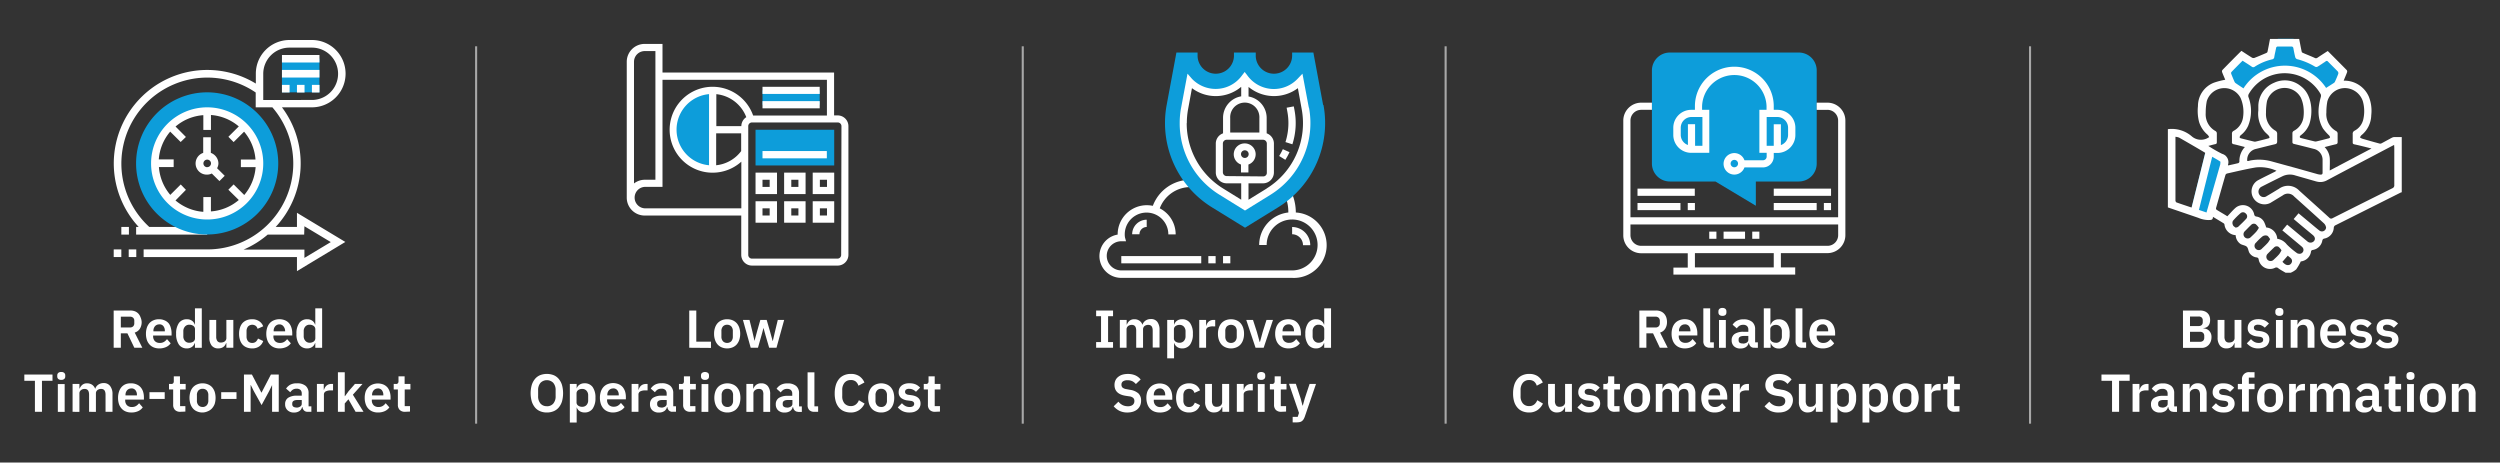 <svg id="Layer_1" data-name="Layer 1" xmlns="http://www.w3.org/2000/svg" viewBox="0 0 600 111"><rect x="0" y="0" width="600" height="111" fill="#333333" stroke="none"/><defs><style>.cls-1,.cls-5{fill:#fff;}.cls-2,.cls-4{fill:#0d9dda;}.cls-3{fill:none;stroke:#a8a8a8;stroke-miterlimit:10;stroke-width:0.5px;}.cls-4,.cls-5{fill-rule:evenodd;}</style></defs><title>600 x 111</title><path class="cls-1" d="M71.27,54.47H66.16a22.39,22.39,0,0,0,1.51-28.71h7.19a8.08,8.08,0,0,0,0-16.16H69.47a8.08,8.08,0,0,0-8.07,8.08v2.38A22.43,22.43,0,0,0,33.29,54.47h-.62V56.3H49.73V54.47H35.83A20.63,20.63,0,0,1,61.37,22.2v3.56h4a20.62,20.62,0,0,1-15.6,34.1H34.47v1.83h36.8v3.38l11.61-7-11.61-7ZM63.18,24V17.68a6.29,6.29,0,0,1,6.29-6.25h5.39a6.28,6.28,0,0,1,0,12.56ZM73.06,54.3l6.33,3.8-6.33,3.8v-2H58.47a22.68,22.68,0,0,0,5.77-3.59H73Z"/><path class="cls-1" d="M29.12,54.47h1.82V56.3H29.12Z"/><path class="cls-1" d="M27.29,59.86h1.83v1.83H27.29Z"/><path class="cls-1" d="M30.89,59.86h1.82v1.83H30.89Z"/><path class="cls-2" d="M49.73,22.16A17.06,17.06,0,1,0,66.78,39.23h0A17.09,17.09,0,0,0,49.73,22.16Zm0,29.62A12.57,12.57,0,1,1,62.29,39.2v0A12.56,12.56,0,0,1,49.73,51.78Z"/><path class="cls-1" d="M49.73,25.76A13.46,13.46,0,1,0,63.18,39.23h0A13.46,13.46,0,0,0,49.73,25.76ZM61.35,40.11a11.67,11.67,0,0,1-2.73,6.69l-2.55-2.54L54.8,45.53,57.31,48a11.62,11.62,0,0,1-6.69,2.74V47.29H48.8v3.55a11.67,11.67,0,0,1-6.68-2.73l2.5-2.55-1.24-1.29-2.51,2.5a11.6,11.6,0,0,1-2.73-6.68h3.54V38.26H38.11a11.56,11.56,0,0,1,2.74-6.67l2.51,2.49,1.26-1.21-2.49-2.5a11.48,11.48,0,0,1,6.67-2.73v3.54h1.83V27.6a11.62,11.62,0,0,1,6.68,2.74l-2.5,2.49,1.26,1.27,2.51-2.5a11.62,11.62,0,0,1,2.74,6.68H57.81v1.83Z"/><path class="cls-1" d="M52.42,39.22a2.74,2.74,0,0,0-1.82-2.53V32.94H48.77v3.75a2.68,2.68,0,0,0,.91,5.22,2.53,2.53,0,0,0,1.15-.27l1.83,1.82,1.27-1.27L52.1,40.37A2.45,2.45,0,0,0,52.42,39.22Zm-2.69.91a.91.91,0,1,1,.91-.91.9.9,0,0,1-.91.89Z"/><path class="cls-2" d="M67.67,14.09h9v8.07h-9Z"/><path class="cls-1" d="M67.67,13.2h9V15h-9Z"/><path class="cls-1" d="M67.67,16.78h9v1.83h-9Z"/><path class="cls-1" d="M74.86,20.37h1.82V22.2H74.86Z"/><path class="cls-1" d="M71.27,20.37h1.82V22.2H71.27Z"/><path class="cls-1" d="M67.67,20.37H69.5V22.2H67.67Z"/><path class="cls-1" d="M29,83.46H27.28V74.52h4a3.13,3.13,0,0,1,1.1.19,2.3,2.3,0,0,1,.83.56,2.57,2.57,0,0,1,.52.88A3.17,3.17,0,0,1,34,77.29a3,3,0,0,1-.42,1.59,2.24,2.24,0,0,1-1.25.94l1.83,3.64H32.24L30.58,80H29Zm2.18-4.87a1.06,1.06,0,0,0,.77-.26,1,1,0,0,0,.28-.75V77a.94.94,0,0,0-.28-.74,1.1,1.1,0,0,0-.77-.26H29v2.6Z"/><path class="cls-1" d="M38.2,83.62a3.46,3.46,0,0,1-1.33-.25,2.72,2.72,0,0,1-1-.71,3.2,3.2,0,0,1-.63-1.1,4.72,4.72,0,0,1-.21-1.46,4.62,4.62,0,0,1,.21-1.43,3.24,3.24,0,0,1,.6-1.1,2.79,2.79,0,0,1,1-.7,3.19,3.19,0,0,1,1.31-.25,3.13,3.13,0,0,1,1.35.27,2.57,2.57,0,0,1,1,.73A3,3,0,0,1,41,78.69a4.54,4.54,0,0,1,.18,1.3v.54H36.75v.16a1.67,1.67,0,0,0,.41,1.17,1.6,1.6,0,0,0,1.22.44,1.79,1.79,0,0,0,1-.26,2.69,2.69,0,0,0,.7-.65l.88,1a2.67,2.67,0,0,1-1.12.91A3.84,3.84,0,0,1,38.2,83.62Zm0-5.77a1.34,1.34,0,0,0-1,.44,1.65,1.65,0,0,0-.38,1.12v.11h2.74V79.4a1.74,1.74,0,0,0-.34-1.12A1.15,1.15,0,0,0,38.17,77.85Z"/><path class="cls-1" d="M46.79,82.35h-.06a1.74,1.74,0,0,1-.68.92,2,2,0,0,1-1.17.35,2.29,2.29,0,0,1-1.94-.91,4.41,4.41,0,0,1-.67-2.61,4.35,4.35,0,0,1,.67-2.58,2.28,2.28,0,0,1,1.94-.9,2,2,0,0,1,1.17.34,1.7,1.7,0,0,1,.68.92h.06V74h1.64v9.48H46.79Zm-1.38-.09a1.75,1.75,0,0,0,1-.28.94.94,0,0,0,.39-.81V79a.94.94,0,0,0-.39-.78,1.68,1.68,0,0,0-1-.29,1.31,1.31,0,0,0-1,.43A1.61,1.61,0,0,0,44,79.54v1.15a1.61,1.61,0,0,0,.39,1.14A1.31,1.31,0,0,0,45.41,82.26Z"/><path class="cls-1" d="M54.33,82.35h-.07a2.16,2.16,0,0,1-.24.48,1.55,1.55,0,0,1-.37.4,1.72,1.72,0,0,1-.54.28,2.22,2.22,0,0,1-.72.11,1.94,1.94,0,0,1-1.59-.68A3,3,0,0,1,50.25,81V76.78h1.64v4.06a1.73,1.73,0,0,0,.27,1,1,1,0,0,0,.86.37,1.59,1.59,0,0,0,.48-.07,1.15,1.15,0,0,0,.42-.19,1.19,1.19,0,0,0,.29-.34.89.89,0,0,0,.12-.47V76.78H56v6.68H54.33Z"/><path class="cls-1" d="M60.5,83.62a3.38,3.38,0,0,1-1.32-.25,2.63,2.63,0,0,1-1-.7,3.11,3.11,0,0,1-.59-1.11,4.72,4.72,0,0,1-.21-1.46,4.59,4.59,0,0,1,.21-1.44,3.06,3.06,0,0,1,.59-1.1,2.75,2.75,0,0,1,1-.7,3.38,3.38,0,0,1,1.32-.24,2.91,2.91,0,0,1,1.67.45,2.54,2.54,0,0,1,1,1.24l-1.35.6a1.38,1.38,0,0,0-.43-.69,1.43,1.43,0,0,0-1.88.16,1.78,1.78,0,0,0-.34,1.14v1.21a1.78,1.78,0,0,0,.34,1.14,1.24,1.24,0,0,0,1,.43,1.28,1.28,0,0,0,.91-.3,2.1,2.1,0,0,0,.5-.75l1.25.6a2.59,2.59,0,0,1-1,1.32A2.91,2.91,0,0,1,60.5,83.62Z"/><path class="cls-1" d="M67.07,83.62a3.41,3.41,0,0,1-1.32-.25,2.85,2.85,0,0,1-1-.71,3,3,0,0,1-.62-1.1,4.43,4.43,0,0,1-.22-1.46,4.62,4.62,0,0,1,.21-1.43,3.1,3.1,0,0,1,.61-1.1,2.75,2.75,0,0,1,1-.7,3.56,3.56,0,0,1,2.67,0,2.66,2.66,0,0,1,1,.73,3.19,3.19,0,0,1,.55,1.07,4.21,4.21,0,0,1,.19,1.3v.54H65.62v.16A1.67,1.67,0,0,0,66,81.86a1.61,1.61,0,0,0,1.22.44,1.82,1.82,0,0,0,1-.26,2.65,2.65,0,0,0,.69-.65l.89,1a2.74,2.74,0,0,1-1.12.91A3.92,3.92,0,0,1,67.07,83.62Zm0-5.77a1.31,1.31,0,0,0-1,.44,1.61,1.61,0,0,0-.39,1.12v.11h2.75V79.4A1.8,1.8,0,0,0,68,78.28,1.18,1.18,0,0,0,67.05,77.85Z"/><path class="cls-1" d="M75.67,82.35H75.6a1.69,1.69,0,0,1-.68.92,2,2,0,0,1-1.16.35,2.28,2.28,0,0,1-1.94-.91,4.34,4.34,0,0,1-.67-2.61,4.28,4.28,0,0,1,.67-2.58,2.27,2.27,0,0,1,1.94-.9,2,2,0,0,1,1.16.34,1.65,1.65,0,0,1,.68.92h.07V74h1.64v9.48H75.67Zm-1.39-.09a1.73,1.73,0,0,0,1-.28,1,1,0,0,0,.4-.81V79a1,1,0,0,0-.4-.78,1.68,1.68,0,0,0-1-.29,1.32,1.32,0,0,0-1,.43,1.61,1.61,0,0,0-.39,1.14v1.15a1.61,1.61,0,0,0,.39,1.14A1.32,1.32,0,0,0,74.28,82.26Z"/><path class="cls-1" d="M10.07,91.39v7.44H8.38V91.39H5.84v-1.5H12.6v1.5Z"/><path class="cls-1" d="M14.7,91.17a1,1,0,0,1-.73-.23.81.81,0,0,1-.23-.59V90.1a.81.81,0,0,1,.23-.59,1,1,0,0,1,.73-.23,1,1,0,0,1,.73.23.77.77,0,0,1,.23.59v.25a.77.77,0,0,1-.23.59A1,1,0,0,1,14.7,91.17Zm-.82,1h1.64v6.68H13.88Z"/><path class="cls-1" d="M17.42,98.83V92.15h1.64v1.11h.06a2.14,2.14,0,0,1,.62-.89A1.71,1.71,0,0,1,20.92,92a2.13,2.13,0,0,1,1.19.34,2,2,0,0,1,.74,1h0a1.82,1.82,0,0,1,.71-1,2.2,2.2,0,0,1,1.34-.4,1.81,1.81,0,0,1,1.51.68A3.07,3.07,0,0,1,27,94.61v4.23H25.33V94.77c0-1-.35-1.43-1.07-1.43a1.49,1.49,0,0,0-.47.07,1.39,1.39,0,0,0-.4.21,1.09,1.09,0,0,0-.27.33,1,1,0,0,0-.1.47v4.42H21.38V94.77c0-1-.36-1.43-1.08-1.43a1.47,1.47,0,0,0-.46.07,1.22,1.22,0,0,0-.39.21,1,1,0,0,0-.28.33.88.88,0,0,0-.11.47v4.42H17.42Z"/><path class="cls-1" d="M31.5,99a3.46,3.46,0,0,1-1.33-.25,2.61,2.61,0,0,1-1-.71,3.2,3.2,0,0,1-.63-1.1,4.7,4.7,0,0,1-.21-1.45A4.64,4.64,0,0,1,28.56,94a3.1,3.1,0,0,1,.6-1.09,2.69,2.69,0,0,1,1-.71A3.19,3.19,0,0,1,31.45,92a3.13,3.13,0,0,1,1.35.27,2.57,2.57,0,0,1,1,.73,3,3,0,0,1,.56,1.07,4.59,4.59,0,0,1,.18,1.3v.54H30.05v.16a1.65,1.65,0,0,0,.41,1.17,1.6,1.6,0,0,0,1.22.44,1.79,1.79,0,0,0,1-.26,2.69,2.69,0,0,0,.7-.65l.88,1a2.67,2.67,0,0,1-1.12.91A3.84,3.84,0,0,1,31.5,99Zm0-5.77a1.34,1.34,0,0,0-1,.44,1.68,1.68,0,0,0-.38,1.13v.1h2.74v-.12a1.74,1.74,0,0,0-.34-1.12A1.18,1.18,0,0,0,31.47,93.22Z"/><path class="cls-1" d="M35.87,95.75V94.12h3.66v1.63Z"/><path class="cls-1" d="M43.31,98.83A1.73,1.73,0,0,1,42,98.39a1.71,1.71,0,0,1-.44-1.26V93.47h-1V92.15h.51a.6.6,0,0,0,.51-.18.8.8,0,0,0,.13-.51V90.32h1.48v1.83h1.37v1.32H43.22v4h1.27v1.31Z"/><path class="cls-1" d="M48.61,99a3.13,3.13,0,0,1-1.29-.25,2.6,2.6,0,0,1-1-.7,3.16,3.16,0,0,1-.62-1.11,4.89,4.89,0,0,1,0-2.9,3.12,3.12,0,0,1,.62-1.1,2.69,2.69,0,0,1,1-.69A3.13,3.13,0,0,1,48.61,92a3.21,3.21,0,0,1,1.3.25,2.73,2.73,0,0,1,1,.69,3.46,3.46,0,0,1,.62,1.1,5.11,5.11,0,0,1,0,2.9A3.51,3.51,0,0,1,50.89,98a2.63,2.63,0,0,1-1,.7A3.21,3.21,0,0,1,48.61,99Zm0-1.32a1.33,1.33,0,0,0,1-.4A1.66,1.66,0,0,0,50,96.11V94.86a1.65,1.65,0,0,0-.37-1.15,1.33,1.33,0,0,0-1-.4,1.3,1.3,0,0,0-1,.4,1.61,1.61,0,0,0-.37,1.15v1.25a1.62,1.62,0,0,0,.37,1.16A1.3,1.3,0,0,0,48.61,97.67Z"/><path class="cls-1" d="M53.09,95.75V94.12h3.67v1.63Z"/><path class="cls-1" d="M65.3,92.42h0l-.69,1.42-1.83,3.38L60.9,93.84l-.7-1.42h-.05v6.41h-1.6V89.89h1.91l2.29,4.37h0l2.27-4.37H66.9v8.94H65.3V92.42Z"/><path class="cls-1" d="M73.82,98.83a1.14,1.14,0,0,1-.85-.31,1.44,1.44,0,0,1-.39-.84H72.5a1.57,1.57,0,0,1-.68,1,2.28,2.28,0,0,1-1.27.33A2.15,2.15,0,0,1,69,98.45,1.88,1.88,0,0,1,68.43,97a1.75,1.75,0,0,1,.74-1.54,3.8,3.8,0,0,1,2.11-.5h1.14v-.49a1.21,1.21,0,0,0-.29-.87,1.29,1.29,0,0,0-.95-.31,1.65,1.65,0,0,0-.93.25,2.58,2.58,0,0,0-.59.6l-1-.88a3,3,0,0,1,1-.93A3.21,3.21,0,0,1,71.3,92a3.05,3.05,0,0,1,2.06.61,2.21,2.21,0,0,1,.7,1.76v3.15h.67v1.32h-.91Zm-2.71-1a1.66,1.66,0,0,0,.93-.25.77.77,0,0,0,.38-.71V96h-1c-.85,0-1.28.28-1.28.82V97a.7.7,0,0,0,.27.61A1.22,1.22,0,0,0,71.11,97.8Z"/><path class="cls-1" d="M76.06,98.83V92.15H77.7v1.38h.07A2.5,2.5,0,0,1,78,93a1.7,1.7,0,0,1,.88-.75,2.08,2.08,0,0,1,.69-.11h.36V93.7h-.51a2.59,2.59,0,0,0-1.25.24.83.83,0,0,0-.43.79v4.1Z"/><path class="cls-1" d="M81.1,89.35h1.64v5.72h.06l.88-1.21,1.5-1.71H87l-2.31,2.58,2.55,4.1H85.34l-1.72-3-.88,1v2H81.1V89.35Z"/><path class="cls-1" d="M90.69,99a3.41,3.41,0,0,1-1.32-.25,2.73,2.73,0,0,1-1-.71,3,3,0,0,1-.62-1.1,4.41,4.41,0,0,1-.22-1.45A4.64,4.64,0,0,1,87.75,94,3,3,0,0,1,88.36,93a2.65,2.65,0,0,1,1-.71,3.56,3.56,0,0,1,2.67,0A2.66,2.66,0,0,1,93,93a3.19,3.19,0,0,1,.55,1.07,4.26,4.26,0,0,1,.19,1.3v.54H89.24v.16a1.65,1.65,0,0,0,.41,1.17,1.61,1.61,0,0,0,1.22.44,1.82,1.82,0,0,0,1-.26,2.65,2.65,0,0,0,.69-.65l.89,1a2.74,2.74,0,0,1-1.12.91A3.92,3.92,0,0,1,90.69,99Zm0-5.77a1.31,1.31,0,0,0-1,.44,1.63,1.63,0,0,0-.39,1.13v.1H92v-.12a1.8,1.8,0,0,0-.34-1.12A1.21,1.21,0,0,0,90.67,93.22Z"/><path class="cls-1" d="M97.22,98.83a1.7,1.7,0,0,1-1.28-.44,1.67,1.67,0,0,1-.45-1.26V93.47h-1V92.15H95a.6.6,0,0,0,.51-.18.8.8,0,0,0,.13-.51V90.32h1.47v1.83H98.5v1.32H97.13v4H98.4v1.31Z"/><line class="cls-3" x1="114.27" y1="11.11" x2="114.27" y2="101.68"/><path class="cls-1" d="M165.42,83.46V74.52h1.69V82h3.52v1.5Z"/><path class="cls-1" d="M174.51,83.62a3.3,3.3,0,0,1-1.29-.25,2.71,2.71,0,0,1-1-.7,3.16,3.16,0,0,1-.62-1.11,4.43,4.43,0,0,1-.22-1.46,4.31,4.31,0,0,1,.22-1.44,3.12,3.12,0,0,1,.62-1.1,2.84,2.84,0,0,1,1-.7,3.3,3.3,0,0,1,1.29-.24,3.38,3.38,0,0,1,1.3.24,2.88,2.88,0,0,1,1,.7,3.28,3.28,0,0,1,.62,1.1,4.58,4.58,0,0,1,.22,1.44,4.71,4.71,0,0,1-.22,1.46,3.33,3.33,0,0,1-.62,1.11,2.75,2.75,0,0,1-1,.7A3.38,3.38,0,0,1,174.51,83.62Zm0-1.32a1.36,1.36,0,0,0,1-.4,1.64,1.64,0,0,0,.37-1.17V79.49a1.61,1.61,0,0,0-.37-1.15,1.33,1.33,0,0,0-1-.4,1.31,1.31,0,0,0-1,.4,1.61,1.61,0,0,0-.37,1.15v1.24a1.64,1.64,0,0,0,.37,1.17A1.35,1.35,0,0,0,174.51,82.3Z"/><path class="cls-1" d="M178.3,76.78h1.58l.68,2.75.52,2.29h0l.62-2.29.78-2.75H184l.8,2.75.63,2.29h.05l.53-2.29.66-2.75h1.53l-1.84,6.68h-1.76l-.86-2.94-.5-1.82h0l-.49,1.82-.84,2.94h-1.74Z"/><path class="cls-1" d="M131.25,99a4.07,4.07,0,0,1-1.6-.3,3.17,3.17,0,0,1-1.23-.88,4.38,4.38,0,0,1-.79-1.45,7.25,7.25,0,0,1,0-4,4.28,4.28,0,0,1,.79-1.45,3.19,3.19,0,0,1,1.23-.89,4.56,4.56,0,0,1,3.2,0,3.19,3.19,0,0,1,1.23.89,4.12,4.12,0,0,1,.79,1.45,7.51,7.51,0,0,1,0,4,4.21,4.21,0,0,1-.79,1.45,3.17,3.17,0,0,1-1.23.88A4.11,4.11,0,0,1,131.25,99Zm0-1.5a1.94,1.94,0,0,0,1.53-.64,2.62,2.62,0,0,0,.57-1.79V93.67a2.6,2.6,0,0,0-.57-1.79,2.15,2.15,0,0,0-3.06,0,2.6,2.6,0,0,0-.57,1.79v1.39a2.62,2.62,0,0,0,.57,1.79A1.94,1.94,0,0,0,131.25,97.49Z"/><path class="cls-1" d="M136.76,92.15h1.64v1.1h0a1.69,1.69,0,0,1,.68-.92,2.06,2.06,0,0,1,1.16-.34,2.3,2.3,0,0,1,2,.91,4.31,4.31,0,0,1,.67,2.58,4.38,4.38,0,0,1-.67,2.6,2.28,2.28,0,0,1-2,.91,2,2,0,0,1-1.16-.35,1.75,1.75,0,0,1-.68-.92h0v3.68h-1.64Zm3,5.48a1.35,1.35,0,0,0,1-.42,1.6,1.6,0,0,0,.4-1.14V94.91a1.59,1.59,0,0,0-.4-1.14,1.32,1.32,0,0,0-1-.43,1.61,1.61,0,0,0-1,.29.94.94,0,0,0-.39.78v2.13a.94.94,0,0,0,.39.81A1.6,1.6,0,0,0,139.77,97.63Z"/><path class="cls-1" d="M147.14,99a3.45,3.45,0,0,1-1.32-.25,2.73,2.73,0,0,1-1-.71,3.18,3.18,0,0,1-.62-1.1,4.69,4.69,0,0,1-.22-1.45A4.64,4.64,0,0,1,144.2,94a3.12,3.12,0,0,1,.61-1.09,2.69,2.69,0,0,1,1-.71,3.53,3.53,0,0,1,2.66,0,2.66,2.66,0,0,1,1,.73,3.21,3.21,0,0,1,.56,1.07,4.59,4.59,0,0,1,.18,1.3v.54H145.7v.16a1.61,1.61,0,0,0,.41,1.17,1.59,1.59,0,0,0,1.21.44,1.82,1.82,0,0,0,1-.26,2.85,2.85,0,0,0,.7-.65l.88,1a2.74,2.74,0,0,1-1.12.91A3.86,3.86,0,0,1,147.14,99Zm0-5.77a1.32,1.32,0,0,0-1,.44,1.63,1.63,0,0,0-.38,1.13v.1h2.74v-.12a1.74,1.74,0,0,0-.34-1.12A1.19,1.19,0,0,0,147.12,93.22Z"/><path class="cls-1" d="M151.59,98.83V92.15h1.64v1.38h.06a2.54,2.54,0,0,1,.2-.52,1.83,1.83,0,0,1,.35-.44,1.79,1.79,0,0,1,.52-.31,2.14,2.14,0,0,1,.7-.11h.36V93.7h-.51a2.6,2.6,0,0,0-1.26.24.85.85,0,0,0-.42.79v4.1Z"/><path class="cls-1" d="M161.4,98.83a1.14,1.14,0,0,1-.85-.31,1.44,1.44,0,0,1-.39-.84h-.08a1.53,1.53,0,0,1-.68,1,2.27,2.27,0,0,1-1.26.33,2.16,2.16,0,0,1-1.58-.54A1.88,1.88,0,0,1,156,97a1.75,1.75,0,0,1,.74-1.54,3.82,3.82,0,0,1,2.12-.5H160v-.49a1.21,1.21,0,0,0-.3-.87,1.29,1.29,0,0,0-1-.31,1.65,1.65,0,0,0-.93.25,2.58,2.58,0,0,0-.59.6l-1-.88a3,3,0,0,1,1-.93,3.21,3.21,0,0,1,1.63-.35,3.05,3.05,0,0,1,2.06.61,2.22,2.22,0,0,1,.71,1.76v3.15h.66v1.32h-.91Zm-2.71-1a1.64,1.64,0,0,0,.93-.25.77.77,0,0,0,.39-.71V96h-1c-.86,0-1.29.28-1.29.82V97a.7.7,0,0,0,.27.61A1.22,1.22,0,0,0,158.69,97.8Z"/><path class="cls-1" d="M165.68,98.83a1.74,1.74,0,0,1-1.29-.44,1.71,1.71,0,0,1-.44-1.26V93.47h-1V92.15h.52A.6.6,0,0,0,164,92a.8.8,0,0,0,.14-.51V90.32h1.47v1.83H167v1.32h-1.37v4h1.27v1.31Z"/><path class="cls-1" d="M169.2,91.17a1,1,0,0,1-.73-.23.81.81,0,0,1-.23-.59V90.1a.81.81,0,0,1,.23-.59,1.27,1.27,0,0,1,1.46,0,.77.77,0,0,1,.23.59v.25a.77.77,0,0,1-.23.59A1,1,0,0,1,169.2,91.17Zm-.82,1H170v6.68h-1.64Z"/><path class="cls-1" d="M174.57,99a3.13,3.13,0,0,1-1.29-.25,2.6,2.6,0,0,1-1-.7,3.16,3.16,0,0,1-.62-1.11,4.89,4.89,0,0,1,0-2.9,3.12,3.12,0,0,1,.62-1.1,2.69,2.69,0,0,1,1-.69,3.45,3.45,0,0,1,2.58,0,2.56,2.56,0,0,1,1,.69,3.3,3.3,0,0,1,.63,1.1,5.11,5.11,0,0,1,0,2.9,3.35,3.35,0,0,1-.63,1.11,2.48,2.48,0,0,1-1,.7A3.13,3.13,0,0,1,174.57,99Zm0-1.32a1.33,1.33,0,0,0,1-.4,1.66,1.66,0,0,0,.37-1.16V94.86a1.65,1.65,0,0,0-.37-1.15,1.33,1.33,0,0,0-1-.4,1.3,1.3,0,0,0-1,.4,1.61,1.61,0,0,0-.37,1.15v1.25a1.62,1.62,0,0,0,.37,1.16A1.3,1.3,0,0,0,174.57,97.67Z"/><path class="cls-1" d="M179.13,98.83V92.15h1.64v1.11h.06a2.18,2.18,0,0,1,.65-.9A1.89,1.89,0,0,1,182.7,92a1.92,1.92,0,0,1,1.59.68,3,3,0,0,1,.55,1.94v4.23H183.2V94.77A1.86,1.86,0,0,0,183,93.7a1,1,0,0,0-.85-.36,1.61,1.61,0,0,0-.49.07,1.38,1.38,0,0,0-.42.21.94.94,0,0,0-.3.33.89.89,0,0,0-.12.47v4.42h-1.64Z"/><path class="cls-1" d="M191.58,98.83a1.14,1.14,0,0,1-.85-.31,1.44,1.44,0,0,1-.39-.84h-.08a1.57,1.57,0,0,1-.68,1,2.28,2.28,0,0,1-1.27.33,2.15,2.15,0,0,1-1.57-.54,1.88,1.88,0,0,1-.55-1.43,1.75,1.75,0,0,1,.74-1.54A3.8,3.8,0,0,1,189,95h1.14v-.49a1.21,1.21,0,0,0-.29-.87,1.29,1.29,0,0,0-.95-.31,1.65,1.65,0,0,0-.93.25,2.58,2.58,0,0,0-.59.6l-1-.88a3,3,0,0,1,1-.93,3.21,3.21,0,0,1,1.63-.35,3.05,3.05,0,0,1,2.06.61,2.21,2.21,0,0,1,.7,1.76v3.15h.67v1.32h-.91Zm-2.71-1a1.66,1.66,0,0,0,.93-.25.77.77,0,0,0,.38-.71V96h-1.05c-.85,0-1.28.28-1.28.82V97a.7.7,0,0,0,.27.61A1.22,1.22,0,0,0,188.87,97.8Z"/><path class="cls-1" d="M195.46,98.83a1.63,1.63,0,0,1-1.24-.42,1.69,1.69,0,0,1-.4-1.19V89.36h1.64v8.16h.89v1.31Z"/><path class="cls-1" d="M204.19,99a4.3,4.3,0,0,1-1.6-.29,3.19,3.19,0,0,1-1.22-.87,4,4,0,0,1-.77-1.42,6.58,6.58,0,0,1-.27-2,6.89,6.89,0,0,1,.27-2,4.28,4.28,0,0,1,.77-1.47,3.26,3.26,0,0,1,1.22-.9,3.94,3.94,0,0,1,1.6-.31,3.59,3.59,0,0,1,2,.51,3.48,3.48,0,0,1,1.27,1.55l-1.44.77a2.1,2.1,0,0,0-.63-1,1.82,1.82,0,0,0-1.19-.36,1.89,1.89,0,0,0-1.51.64,2.64,2.64,0,0,0-.55,1.79v1.41a2.59,2.59,0,0,0,.55,1.79,2,2,0,0,0,1.51.62,1.84,1.84,0,0,0,1.23-.41,2.31,2.31,0,0,0,.7-1l1.37.81a3.89,3.89,0,0,1-1.29,1.55A3.48,3.48,0,0,1,204.19,99Z"/><path class="cls-1" d="M211.49,99a3.13,3.13,0,0,1-1.29-.25,2.6,2.6,0,0,1-1-.7,3.16,3.16,0,0,1-.62-1.11,4.89,4.89,0,0,1,0-2.9,3.12,3.12,0,0,1,.62-1.1,2.69,2.69,0,0,1,1-.69,3.45,3.45,0,0,1,2.58,0,2.64,2.64,0,0,1,1,.69,3.12,3.12,0,0,1,.62,1.1,4.89,4.89,0,0,1,0,2.9,3.16,3.16,0,0,1-.62,1.11,2.56,2.56,0,0,1-1,.7A3.13,3.13,0,0,1,211.49,99Zm0-1.32a1.3,1.3,0,0,0,1-.4,1.62,1.62,0,0,0,.38-1.16V94.86a1.61,1.61,0,0,0-.38-1.15,1.3,1.3,0,0,0-1-.4,1.28,1.28,0,0,0-1,.4,1.61,1.61,0,0,0-.37,1.15v1.25a1.62,1.62,0,0,0,.37,1.16A1.28,1.28,0,0,0,211.49,97.67Z"/><path class="cls-1" d="M218.24,99a3.6,3.6,0,0,1-1.62-.33,3.82,3.82,0,0,1-1.15-.9l1-1a3,3,0,0,0,.81.67,2.13,2.13,0,0,0,1,.24,1.35,1.35,0,0,0,.85-.2.68.68,0,0,0,.27-.56.58.58,0,0,0-.19-.47,1.09,1.09,0,0,0-.63-.24l-.67-.09a3.16,3.16,0,0,1-1.66-.62,1.73,1.73,0,0,1-.57-1.4,2.07,2.07,0,0,1,.18-.88,2,2,0,0,1,.51-.67,2.54,2.54,0,0,1,.8-.42,3.46,3.46,0,0,1,1.05-.15,5.44,5.44,0,0,1,.86.07,3.48,3.48,0,0,1,.69.21,2.84,2.84,0,0,1,.56.33,5.08,5.08,0,0,1,.5.44l-1,1a2.8,2.8,0,0,0-.7-.51,2.12,2.12,0,0,0-.9-.2,1.24,1.24,0,0,0-.78.19.63.63,0,0,0-.23.5.6.6,0,0,0,.2.5,1.28,1.28,0,0,0,.67.25l.68.09q2.16.32,2.16,2a1.91,1.91,0,0,1-.2.89,1.94,1.94,0,0,1-.55.69,2.75,2.75,0,0,1-.87.45A4,4,0,0,1,218.24,99Z"/><path class="cls-1" d="M224.43,98.83a1.71,1.71,0,0,1-1.29-.44,1.67,1.67,0,0,1-.44-1.26V93.47h-1V92.15h.51a.6.6,0,0,0,.51-.18.8.8,0,0,0,.13-.51V90.32h1.48v1.83h1.37v1.32h-1.37v4h1.26v1.31Z"/><line class="cls-3" x1="245.46" y1="11.11" x2="245.46" y2="101.68"/><path class="cls-1" d="M263.07,83.46V82.1h1.18V75.88h-1.18V74.52h4.06v1.36h-1.19V82.1h1.19v1.36Z"/><path class="cls-1" d="M268.76,83.46V76.78h1.64v1.11h.06a2.15,2.15,0,0,1,.62-.9,1.74,1.74,0,0,1,1.17-.37,2,2,0,0,1,1.19.34,1.88,1.88,0,0,1,.75,1h0a1.9,1.9,0,0,1,.71-1,2.21,2.21,0,0,1,1.34-.39,1.82,1.82,0,0,1,1.52.68,3.11,3.11,0,0,1,.53,1.94v4.22h-1.64V79.4c0-1-.36-1.43-1.07-1.43a1.45,1.45,0,0,0-.47.07,1.36,1.36,0,0,0-.4.2.91.91,0,0,0-.27.34,1,1,0,0,0-.11.46v4.42h-1.64V79.4c0-1-.36-1.43-1.07-1.43a1.43,1.43,0,0,0-.46.07,1.36,1.36,0,0,0-.4.2,1.19,1.19,0,0,0-.28.34,1,1,0,0,0-.11.46v4.42Z"/><path class="cls-1" d="M280.13,76.78h1.64v1.1h.05a1.7,1.7,0,0,1,.68-.92,2.07,2.07,0,0,1,1.17-.34,2.27,2.27,0,0,1,1.95.91,4.24,4.24,0,0,1,.67,2.58,4.33,4.33,0,0,1-.67,2.6,2.3,2.3,0,0,1-1.95.91,2,2,0,0,1-1.16-.35,1.81,1.81,0,0,1-.69-.92h-.05V86h-1.64V76.78Zm3,5.48a1.34,1.34,0,0,0,1-.43,1.61,1.61,0,0,0,.4-1.14V79.54a1.61,1.61,0,0,0-.4-1.14,1.33,1.33,0,0,0-1-.43,1.63,1.63,0,0,0-1,.29.94.94,0,0,0-.39.78v2.13a.94.94,0,0,0,.39.81A1.69,1.69,0,0,0,283.14,82.26Z"/><path class="cls-1" d="M287.82,83.46V76.78h1.64v1.38h.06a2.07,2.07,0,0,1,.2-.52,1.66,1.66,0,0,1,.35-.44,1.79,1.79,0,0,1,.52-.31,1.91,1.91,0,0,1,.7-.11h.36v1.55h-.51a2.6,2.6,0,0,0-1.26.24.85.85,0,0,0-.42.79v4.1Z"/><path class="cls-1" d="M295.44,83.62a3.3,3.3,0,0,1-1.29-.25,2.71,2.71,0,0,1-1-.7,3.16,3.16,0,0,1-.62-1.11,4.43,4.43,0,0,1-.22-1.46,4.31,4.31,0,0,1,.22-1.44,3.12,3.12,0,0,1,.62-1.1,2.84,2.84,0,0,1,1-.7,3.59,3.59,0,0,1,2.58,0,2.79,2.79,0,0,1,1,.7,3.12,3.12,0,0,1,.62,1.1,4.31,4.31,0,0,1,.22,1.44,4.43,4.43,0,0,1-.22,1.46,3.16,3.16,0,0,1-.62,1.11,2.67,2.67,0,0,1-1,.7A3.3,3.3,0,0,1,295.44,83.62Zm0-1.32a1.32,1.32,0,0,0,1-.4,1.65,1.65,0,0,0,.38-1.17V79.49a1.61,1.61,0,0,0-.38-1.15,1.49,1.49,0,0,0-2,0,1.61,1.61,0,0,0-.37,1.15v1.24a1.64,1.64,0,0,0,.37,1.17A1.33,1.33,0,0,0,295.44,82.3Z"/><path class="cls-1" d="M301.33,83.46l-2.23-6.68h1.62l.93,2.88.66,2.38h.09l.65-2.38.91-2.88h1.56l-2.24,6.68Z"/><path class="cls-1" d="M309.21,83.62a3.46,3.46,0,0,1-1.33-.25,2.91,2.91,0,0,1-1-.71,3,3,0,0,1-.62-1.1,4.43,4.43,0,0,1-.22-1.46,4.62,4.62,0,0,1,.21-1.43,3.1,3.1,0,0,1,.61-1.1,2.75,2.75,0,0,1,1-.7,3.56,3.56,0,0,1,2.67,0,2.54,2.54,0,0,1,.94.73,3,3,0,0,1,.56,1.07,4.21,4.21,0,0,1,.19,1.3v.54h-4.45v.16a1.67,1.67,0,0,0,.41,1.17,1.61,1.61,0,0,0,1.22.44,1.82,1.82,0,0,0,1-.26,2.65,2.65,0,0,0,.69-.65l.89,1a2.74,2.74,0,0,1-1.12.91A3.92,3.92,0,0,1,309.21,83.62Zm0-5.77a1.3,1.3,0,0,0-1,.44,1.61,1.61,0,0,0-.39,1.12v.11h2.74V79.4a1.74,1.74,0,0,0-.34-1.12A1.15,1.15,0,0,0,309.18,77.85Z"/><path class="cls-1" d="M317.81,82.35h-.07a1.69,1.69,0,0,1-.68.92,2,2,0,0,1-1.16.35,2.27,2.27,0,0,1-1.94-.91,4.34,4.34,0,0,1-.68-2.61,4.28,4.28,0,0,1,.68-2.58,2.26,2.26,0,0,1,1.94-.9,2,2,0,0,1,1.16.34,1.65,1.65,0,0,1,.68.92h.07V74h1.64v9.48h-1.64Zm-1.39-.09a1.73,1.73,0,0,0,1-.28,1,1,0,0,0,.4-.81V79a1,1,0,0,0-.4-.78,1.68,1.68,0,0,0-1-.29,1.32,1.32,0,0,0-1,.43,1.61,1.61,0,0,0-.39,1.14v1.15a1.61,1.61,0,0,0,.39,1.14A1.32,1.32,0,0,0,316.42,82.26Z"/><path class="cls-1" d="M270.65,99a4.33,4.33,0,0,1-2-.41,4.68,4.68,0,0,1-1.37-1.08l1.14-1.11a3.19,3.19,0,0,0,1,.82,2.77,2.77,0,0,0,1.26.28,1.77,1.77,0,0,0,1.18-.34,1.14,1.14,0,0,0,.39-.91,1,1,0,0,0-.25-.72,1.66,1.66,0,0,0-1-.41l-.85-.13c-1.78-.28-2.67-1.15-2.67-2.6a2.56,2.56,0,0,1,.22-1.09,2.19,2.19,0,0,1,.65-.83,2.92,2.92,0,0,1,1-.54,4.6,4.6,0,0,1,1.35-.18,4.35,4.35,0,0,1,1.76.33,3.4,3.4,0,0,1,1.3,1l-1.15,1.09a2.87,2.87,0,0,0-.81-.66,2.5,2.5,0,0,0-1.19-.25,1.86,1.86,0,0,0-1.1.27.91.91,0,0,0-.36.77.94.94,0,0,0,.29.75,2,2,0,0,0,.95.35l.83.16a3.83,3.83,0,0,1,2,.86,2.32,2.32,0,0,1,.64,1.74,2.89,2.89,0,0,1-.22,1.16,2.54,2.54,0,0,1-.65.9,3.13,3.13,0,0,1-1.05.58A4.53,4.53,0,0,1,270.65,99Z"/><path class="cls-1" d="M278.29,99a3.45,3.45,0,0,1-1.32-.25,2.73,2.73,0,0,1-1-.71,3.18,3.18,0,0,1-.62-1.1,4.69,4.69,0,0,1-.22-1.45,4.64,4.64,0,0,1,.21-1.44A3.12,3.12,0,0,1,276,93a2.69,2.69,0,0,1,1-.71,3.53,3.53,0,0,1,2.66,0,2.66,2.66,0,0,1,.95.73,3.21,3.21,0,0,1,.56,1.07,4.59,4.59,0,0,1,.18,1.3v.54h-4.44v.16a1.61,1.61,0,0,0,.41,1.17,1.59,1.59,0,0,0,1.21.44,1.82,1.82,0,0,0,1-.26,2.85,2.85,0,0,0,.7-.65l.88,1a2.74,2.74,0,0,1-1.12.91A3.86,3.86,0,0,1,278.29,99Zm0-5.77a1.32,1.32,0,0,0-1,.44,1.63,1.63,0,0,0-.38,1.13v.1h2.74v-.12a1.74,1.74,0,0,0-.34-1.12A1.19,1.19,0,0,0,278.27,93.22Z"/><path class="cls-1" d="M285.38,99a3.21,3.21,0,0,1-1.32-.25,2.52,2.52,0,0,1-1-.7,3.11,3.11,0,0,1-.59-1.11,5.11,5.11,0,0,1,0-2.9,3.06,3.06,0,0,1,.59-1.1,2.61,2.61,0,0,1,1-.69,3.21,3.21,0,0,1,1.32-.25,2.91,2.91,0,0,1,1.67.45,2.47,2.47,0,0,1,.95,1.24l-1.34.61a1.37,1.37,0,0,0-.43-.7,1.43,1.43,0,0,0-1.88.16,1.78,1.78,0,0,0-.34,1.14v1.22a1.75,1.75,0,0,0,.34,1.13,1.22,1.22,0,0,0,1,.43,1.3,1.3,0,0,0,.91-.3,2.1,2.1,0,0,0,.5-.75l1.25.6a2.66,2.66,0,0,1-1,1.33A3,3,0,0,1,285.38,99Z"/><path class="cls-1" d="M293.31,97.72h-.07a2.65,2.65,0,0,1-.23.48,1.79,1.79,0,0,1-.38.4,1.69,1.69,0,0,1-.53.29,2.63,2.63,0,0,1-.73.1,1.94,1.94,0,0,1-1.59-.68,3,3,0,0,1-.55-1.93V92.15h1.64v4.06a1.79,1.79,0,0,0,.27,1.06,1,1,0,0,0,.86.36,2,2,0,0,0,.48-.06,1.36,1.36,0,0,0,.42-.2,1,1,0,0,0,.29-.34.85.85,0,0,0,.12-.46V92.15H295v6.68h-1.64V97.72Z"/><path class="cls-1" d="M296.84,98.83V92.15h1.64v1.38h.07a2.5,2.5,0,0,1,.19-.52,1.7,1.7,0,0,1,.88-.75,2.08,2.08,0,0,1,.69-.11h.36V93.7h-.51a2.59,2.59,0,0,0-1.25.24.83.83,0,0,0-.43.79v4.1Z"/><path class="cls-1" d="M302.7,91.17a1,1,0,0,1-.74-.23.8.8,0,0,1-.22-.59V90.1a.8.8,0,0,1,.22-.59,1.29,1.29,0,0,1,1.47,0,.81.81,0,0,1,.23.59v.25a.81.81,0,0,1-.23.59A1,1,0,0,1,302.7,91.17Zm-.82,1h1.64v6.68h-1.64Z"/><path class="cls-1" d="M307.5,98.83a1.74,1.74,0,0,1-1.29-.44,1.71,1.71,0,0,1-.44-1.26V93.47h-1V92.15h.51a.58.58,0,0,0,.5-.18.8.8,0,0,0,.14-.51V90.32h1.47v1.83h1.37v1.32h-1.37v4h1.27v1.31Z"/><path class="cls-1" d="M314.3,92.15h1.54L313.15,100a4,4,0,0,1-.29.62,1.75,1.75,0,0,1-.38.43,1.39,1.39,0,0,1-.52.24,3.11,3.11,0,0,1-.72.08h-1v-1.32h1.21l.31-.94-2.4-7H311l1.16,3.53.44,1.68h.08l.46-1.68Z"/><line class="cls-3" x1="346.95" y1="11.11" x2="346.95" y2="101.68"/><path class="cls-1" d="M395.13,83.46h-1.69V74.52h4a3.13,3.13,0,0,1,1.1.19,2.3,2.3,0,0,1,.83.56,2.59,2.59,0,0,1,.53.88,3.41,3.41,0,0,1,.18,1.14,3,3,0,0,1-.42,1.59,2.21,2.21,0,0,1-1.24.94l1.83,3.64h-1.89L396.73,80h-1.6Zm2.17-4.87a1,1,0,0,0,.77-.26,1,1,0,0,0,.29-.75V77a1,1,0,0,0-.29-.74,1.09,1.09,0,0,0-.77-.26h-2.17v2.6Z"/><path class="cls-1" d="M404.35,83.62a3.46,3.46,0,0,1-1.33-.25,2.91,2.91,0,0,1-1-.71,3,3,0,0,1-.62-1.1,4.43,4.43,0,0,1-.22-1.46,4.62,4.62,0,0,1,.21-1.43,3.1,3.1,0,0,1,.61-1.1,2.75,2.75,0,0,1,1-.7,3.56,3.56,0,0,1,2.67,0,2.54,2.54,0,0,1,.94.73,3,3,0,0,1,.56,1.07,4.21,4.21,0,0,1,.19,1.3v.54H402.9v.16a1.67,1.67,0,0,0,.41,1.17,1.61,1.61,0,0,0,1.22.44,1.82,1.82,0,0,0,1-.26,2.65,2.65,0,0,0,.69-.65l.89,1a2.74,2.74,0,0,1-1.12.91A3.92,3.92,0,0,1,404.35,83.62Zm0-5.77a1.3,1.3,0,0,0-1,.44,1.61,1.61,0,0,0-.39,1.12v.11h2.74V79.4a1.74,1.74,0,0,0-.34-1.12A1.15,1.15,0,0,0,404.32,77.85Z"/><path class="cls-1" d="M410.43,83.46a1.65,1.65,0,0,1-1.24-.42,1.69,1.69,0,0,1-.39-1.19V74h1.64v8.16h.88v1.32Z"/><path class="cls-1" d="M413.38,75.8a1,1,0,0,1-.73-.23.81.81,0,0,1-.23-.59v-.25a.81.81,0,0,1,.23-.59,1,1,0,0,1,.73-.23,1,1,0,0,1,.73.23.81.81,0,0,1,.23.59V75a.81.81,0,0,1-.23.59A1,1,0,0,1,413.38,75.8Zm-.82,1h1.64v6.68h-1.64Z"/><path class="cls-1" d="M421,83.46a1.16,1.16,0,0,1-.86-.31,1.44,1.44,0,0,1-.39-.84h-.07a1.6,1.6,0,0,1-.68,1,2.33,2.33,0,0,1-1.27.33,2.16,2.16,0,0,1-1.58-.54,1.89,1.89,0,0,1-.55-1.43,1.75,1.75,0,0,1,.74-1.54,3.73,3.73,0,0,1,2.12-.5h1.14v-.49a1.18,1.18,0,0,0-.3-.87,1.22,1.22,0,0,0-.94-.31,1.53,1.53,0,0,0-.93.25,2.44,2.44,0,0,0-.6.6l-1-.88a2.65,2.65,0,0,1,1-.93,3.2,3.2,0,0,1,1.63-.36,3.05,3.05,0,0,1,2.06.62,2.2,2.2,0,0,1,.71,1.76v3.14h.66v1.32Zm-2.72-1a1.75,1.75,0,0,0,.94-.24.8.8,0,0,0,.38-.71v-.88h-1.05c-.85,0-1.28.27-1.28.82v.21a.73.73,0,0,0,.26.61A1.24,1.24,0,0,0,418.3,82.42Z"/><path class="cls-1" d="M423.26,74h1.64v3.9H425a1.7,1.7,0,0,1,.68-.92,2.06,2.06,0,0,1,1.16-.34,2.28,2.28,0,0,1,2,.91,4.24,4.24,0,0,1,.67,2.58,4.33,4.33,0,0,1-.67,2.6,2.3,2.3,0,0,1-2,.91,1.94,1.94,0,0,1-1.15-.35,1.81,1.81,0,0,1-.69-.92h-.05v1.11h-1.64V74Zm3,8.28a1.36,1.36,0,0,0,1-.43,1.61,1.61,0,0,0,.39-1.14V79.54a1.61,1.61,0,0,0-.39-1.14,1.36,1.36,0,0,0-1-.43,1.61,1.61,0,0,0-1,.29.94.94,0,0,0-.39.78v2.13a.94.94,0,0,0,.39.81A1.69,1.69,0,0,0,426.27,82.26Z"/><path class="cls-1" d="M432.58,83.46a1.63,1.63,0,0,1-1.24-.42,1.69,1.69,0,0,1-.4-1.19V74h1.64v8.16h.89v1.32Z"/><path class="cls-1" d="M437.41,83.62a3.41,3.41,0,0,1-1.32-.25,2.85,2.85,0,0,1-1-.71,3,3,0,0,1-.62-1.1,4.43,4.43,0,0,1-.22-1.46,4.62,4.62,0,0,1,.21-1.43,3.26,3.26,0,0,1,.61-1.1,2.84,2.84,0,0,1,1-.7,3.22,3.22,0,0,1,1.31-.25,3.17,3.17,0,0,1,1.36.27,2.66,2.66,0,0,1,.95.73,3.19,3.19,0,0,1,.55,1.07,4.21,4.21,0,0,1,.19,1.3v.54H436v.16a1.62,1.62,0,0,0,.41,1.17,1.57,1.57,0,0,0,1.21.44,1.82,1.82,0,0,0,1-.26,2.85,2.85,0,0,0,.7-.65l.88,1a2.74,2.74,0,0,1-1.12.91A3.86,3.86,0,0,1,437.41,83.62Zm0-5.77a1.31,1.31,0,0,0-1,.44,1.61,1.61,0,0,0-.39,1.12v.11h2.74V79.4a1.8,1.8,0,0,0-.33-1.12A1.18,1.18,0,0,0,437.39,77.85Z"/><path class="cls-1" d="M367,99a4.21,4.21,0,0,1-1.59-.29,3.11,3.11,0,0,1-1.22-.87,3.89,3.89,0,0,1-.78-1.42,6.58,6.58,0,0,1-.27-2,6.89,6.89,0,0,1,.27-2,4.13,4.13,0,0,1,.78-1.47,3.18,3.18,0,0,1,1.22-.9,3.86,3.86,0,0,1,1.59-.31,3.64,3.64,0,0,1,2,.51,3.55,3.55,0,0,1,1.27,1.55l-1.45.77a2.1,2.1,0,0,0-.63-1,1.82,1.82,0,0,0-1.19-.36,1.87,1.87,0,0,0-1.5.64,2.65,2.65,0,0,0-.56,1.79v1.41a2.59,2.59,0,0,0,.56,1.79,1.92,1.92,0,0,0,1.5.62,1.85,1.85,0,0,0,1.24-.41,2.39,2.39,0,0,0,.7-1l1.37.81a4,4,0,0,1-1.3,1.55A3.48,3.48,0,0,1,367,99Z"/><path class="cls-1" d="M375.62,97.72h-.07a2.65,2.65,0,0,1-.23.48,1.75,1.75,0,0,1-.91.69,2.63,2.63,0,0,1-.73.1,1.91,1.91,0,0,1-1.58-.68,3,3,0,0,1-.56-1.93V92.15h1.64v4.06a1.79,1.79,0,0,0,.27,1.06,1,1,0,0,0,.86.36,2,2,0,0,0,.48-.06,1.36,1.36,0,0,0,.42-.2,1,1,0,0,0,.29-.34.85.85,0,0,0,.12-.46V92.15h1.64v6.68h-1.64V97.72Z"/><path class="cls-1" d="M381.34,99a3.52,3.52,0,0,1-1.61-.33,3.7,3.7,0,0,1-1.15-.9l1-1a2.81,2.81,0,0,0,.81.67,2.08,2.08,0,0,0,1,.24,1.38,1.38,0,0,0,.85-.2.67.67,0,0,0,.26-.56.61.61,0,0,0-.18-.47,1.16,1.16,0,0,0-.64-.24l-.66-.09a3.13,3.13,0,0,1-1.66-.62,1.73,1.73,0,0,1-.57-1.4,2.07,2.07,0,0,1,.18-.88,2,2,0,0,1,.51-.67,2.43,2.43,0,0,1,.8-.42,3.41,3.41,0,0,1,1.05-.15,5.44,5.44,0,0,1,.86.07,3.48,3.48,0,0,1,.69.21,2.84,2.84,0,0,1,.56.33,5.08,5.08,0,0,1,.5.44l-1,1a2.69,2.69,0,0,0-.71-.51,2,2,0,0,0-.89-.2,1.24,1.24,0,0,0-.78.19.6.6,0,0,0-.23.5.62.62,0,0,0,.19.5,1.36,1.36,0,0,0,.68.25l.68.09q2.16.32,2.16,2a2,2,0,0,1-.2.89,2,2,0,0,1-.56.69,2.59,2.59,0,0,1-.86.45A4,4,0,0,1,381.34,99Z"/><path class="cls-1" d="M387.53,98.83a1.74,1.74,0,0,1-1.29-.44,1.71,1.71,0,0,1-.44-1.26V93.47h-1V92.15h.51a.6.6,0,0,0,.51-.18.8.8,0,0,0,.13-.51V90.32h1.47v1.83h1.37v1.32h-1.37v4h1.27v1.31Z"/><path class="cls-1" d="M392.83,99a3.11,3.11,0,0,1-1.28-.25,2.63,2.63,0,0,1-1-.7,3.33,3.33,0,0,1-.62-1.11,4.69,4.69,0,0,1-.22-1.45A4.65,4.65,0,0,1,390,94a3.28,3.28,0,0,1,.62-1.1,2.73,2.73,0,0,1,1-.69,3.11,3.11,0,0,1,1.28-.25,3.21,3.21,0,0,1,1.3.25,2.73,2.73,0,0,1,1,.69,3.28,3.28,0,0,1,.62,1.1,4.65,4.65,0,0,1,.22,1.45,4.69,4.69,0,0,1-.22,1.45,3.33,3.33,0,0,1-.62,1.11,2.63,2.63,0,0,1-1,.7A3.21,3.21,0,0,1,392.83,99Zm0-1.32a1.33,1.33,0,0,0,1-.4,1.62,1.62,0,0,0,.37-1.16V94.86a1.61,1.61,0,0,0-.37-1.15,1.33,1.33,0,0,0-1-.4,1.31,1.31,0,0,0-1,.4,1.61,1.61,0,0,0-.37,1.15v1.25a1.62,1.62,0,0,0,.37,1.16A1.31,1.31,0,0,0,392.83,97.67Z"/><path class="cls-1" d="M397.39,98.83V92.15H399v1.11h.07a2.12,2.12,0,0,1,.61-.89,1.72,1.72,0,0,1,1.18-.38,2.11,2.11,0,0,1,1.19.34,1.91,1.91,0,0,1,.74,1h0a1.88,1.88,0,0,1,.71-1,2.22,2.22,0,0,1,1.34-.4,1.83,1.83,0,0,1,1.52.68,3.13,3.13,0,0,1,.53,1.94v4.23h-1.64V94.77c0-1-.36-1.43-1.08-1.43a1.43,1.43,0,0,0-.46.07,1.27,1.27,0,0,0-.4.21,1,1,0,0,0-.28.33,1.12,1.12,0,0,0-.1.47v4.42h-1.64V94.77c0-1-.36-1.43-1.07-1.43a1.43,1.43,0,0,0-.46.07,1.39,1.39,0,0,0-.4.21,1.12,1.12,0,0,0-.28.33,1,1,0,0,0-.11.47v4.42h-1.64Z"/><path class="cls-1" d="M411.47,99a3.41,3.41,0,0,1-1.32-.25,2.73,2.73,0,0,1-1-.71,3,3,0,0,1-.62-1.1,4.41,4.41,0,0,1-.22-1.45,4.64,4.64,0,0,1,.21-1.44,3.12,3.12,0,0,1,.61-1.09,2.74,2.74,0,0,1,1-.71,3.22,3.22,0,0,1,1.31-.25,3.17,3.17,0,0,1,1.36.27,2.66,2.66,0,0,1,1,.73,3.19,3.19,0,0,1,.55,1.07,4.26,4.26,0,0,1,.19,1.3v.54H410v.16a1.61,1.61,0,0,0,.41,1.17,1.57,1.57,0,0,0,1.21.44,1.82,1.82,0,0,0,1-.26,2.85,2.85,0,0,0,.7-.65l.88,1a2.74,2.74,0,0,1-1.12.91A3.86,3.86,0,0,1,411.47,99Zm0-5.77a1.32,1.32,0,0,0-1,.44,1.63,1.63,0,0,0-.39,1.13v.1h2.75v-.12a1.8,1.8,0,0,0-.34-1.12A1.21,1.21,0,0,0,411.45,93.22Z"/><path class="cls-1" d="M415.92,98.83V92.15h1.64v1.38h.06a2.07,2.07,0,0,1,.2-.52,1.83,1.83,0,0,1,.35-.44,1.79,1.79,0,0,1,.52-.31,2.14,2.14,0,0,1,.7-.11h.36V93.7h-.51a2.6,2.6,0,0,0-1.26.24.85.85,0,0,0-.42.79v4.1Z"/><path class="cls-1" d="M426.86,99a4.33,4.33,0,0,1-2-.41,4.68,4.68,0,0,1-1.37-1.08l1.14-1.11a3.19,3.19,0,0,0,1,.82,2.77,2.77,0,0,0,1.26.28,1.77,1.77,0,0,0,1.18-.34,1.14,1.14,0,0,0,.39-.91,1,1,0,0,0-.25-.72,1.66,1.66,0,0,0-1-.41l-.85-.13c-1.78-.28-2.68-1.15-2.68-2.6a2.56,2.56,0,0,1,.23-1.09,2.19,2.19,0,0,1,.65-.83,3,3,0,0,1,1-.54,4.72,4.72,0,0,1,1.36-.18,4.35,4.35,0,0,1,1.76.33,3.4,3.4,0,0,1,1.3,1L429,92.15a2.87,2.87,0,0,0-.81-.66,2.5,2.5,0,0,0-1.19-.25,1.86,1.86,0,0,0-1.1.27.91.91,0,0,0-.36.77.94.94,0,0,0,.29.75,2,2,0,0,0,1,.35l.83.16a3.83,3.83,0,0,1,2,.86,2.32,2.32,0,0,1,.64,1.74A2.89,2.89,0,0,1,430,97.3a2.54,2.54,0,0,1-.65.9,3.13,3.13,0,0,1-1,.58A4.53,4.53,0,0,1,426.86,99Z"/><path class="cls-1" d="M435.8,97.72h-.06a2.69,2.69,0,0,1-.24.48,1.75,1.75,0,0,1-.91.69,2.61,2.61,0,0,1-.72.1,1.92,1.92,0,0,1-1.59-.68,3,3,0,0,1-.55-1.93V92.15h1.64v4.06a1.86,1.86,0,0,0,.26,1.06,1,1,0,0,0,.86.36,2,2,0,0,0,.48-.06,1.36,1.36,0,0,0,.42-.2,1,1,0,0,0,.29-.34.85.85,0,0,0,.12-.46V92.15h1.64v6.68H435.8V97.72Z"/><path class="cls-1" d="M439.33,92.15H441v1.1H441a1.72,1.72,0,0,1,.67-.92,2.11,2.11,0,0,1,1.17-.34,2.28,2.28,0,0,1,1.95.91,4.24,4.24,0,0,1,.68,2.58,4.31,4.31,0,0,1-.68,2.6,2.26,2.26,0,0,1-1.95.91,2,2,0,0,1-1.16-.35,1.7,1.7,0,0,1-.68-.92H441v3.68h-1.64V92.15Zm3,5.48a1.36,1.36,0,0,0,1-.42,1.6,1.6,0,0,0,.4-1.14V94.91a1.59,1.59,0,0,0-.4-1.14,1.33,1.33,0,0,0-1-.43,1.63,1.63,0,0,0-1,.29.94.94,0,0,0-.39.78v2.13a.94.94,0,0,0,.39.81A1.62,1.62,0,0,0,442.34,97.63Z"/><path class="cls-1" d="M447,92.15h1.64v1.1h0a1.74,1.74,0,0,1,.68-.92,2.07,2.07,0,0,1,1.17-.34,2.3,2.3,0,0,1,1.95.91,4.24,4.24,0,0,1,.67,2.58,4.31,4.31,0,0,1-.67,2.6,2.27,2.27,0,0,1-1.95.91,2,2,0,0,1-1.16-.35,1.77,1.77,0,0,1-.69-.92h0v3.68H447V92.15Zm3,5.48a1.37,1.37,0,0,0,1-.42,1.64,1.64,0,0,0,.39-1.14V94.91a1.63,1.63,0,0,0-.39-1.14,1.34,1.34,0,0,0-1-.43,1.63,1.63,0,0,0-1,.29.94.94,0,0,0-.39.78v2.13a.94.94,0,0,0,.39.81A1.62,1.62,0,0,0,450,97.63Z"/><path class="cls-1" d="M457.36,99a3.13,3.13,0,0,1-1.29-.25,2.52,2.52,0,0,1-1-.7,3.35,3.35,0,0,1-.63-1.11,5.11,5.11,0,0,1,0-2.9,3.3,3.3,0,0,1,.63-1.1,2.61,2.61,0,0,1,1-.69,3.13,3.13,0,0,1,1.29-.25,3.16,3.16,0,0,1,1.29.25,2.73,2.73,0,0,1,1,.69,3.12,3.12,0,0,1,.62,1.1,4.89,4.89,0,0,1,0,2.9,3.16,3.16,0,0,1-.62,1.11,2.63,2.63,0,0,1-1,.7A3.13,3.13,0,0,1,457.36,99Zm0-1.32a1.32,1.32,0,0,0,1-.4,1.62,1.62,0,0,0,.37-1.16V94.86a1.61,1.61,0,0,0-.37-1.15,1.5,1.5,0,0,0-2,0,1.65,1.65,0,0,0-.37,1.15v1.25a1.66,1.66,0,0,0,.37,1.16A1.32,1.32,0,0,0,457.36,97.67Z"/><path class="cls-1" d="M461.92,98.83V92.15h1.64v1.38h.06a2.07,2.07,0,0,1,.2-.52,1.83,1.83,0,0,1,.35-.44,1.79,1.79,0,0,1,.52-.31,2.1,2.1,0,0,1,.7-.11h.36V93.7h-.52a2.59,2.59,0,0,0-1.25.24.85.85,0,0,0-.42.79v4.1Z"/><path class="cls-1" d="M469.09,98.83a1.74,1.74,0,0,1-1.29-.44,1.71,1.71,0,0,1-.44-1.26V93.47h-1V92.15h.51a.6.6,0,0,0,.51-.18.8.8,0,0,0,.13-.51V90.32H469v1.83h1.37v1.32H469v4h1.27v1.31Z"/><line class="cls-3" x1="487.21" y1="11.11" x2="487.21" y2="101.68"/><path class="cls-1" d="M523.91,74.52h4.14a2.78,2.78,0,0,1,1,.17,2,2,0,0,1,.75.46,1.88,1.88,0,0,1,.47.72,2.61,2.61,0,0,1,.16.94,2.44,2.44,0,0,1-.14.87,1.83,1.83,0,0,1-.35.58,1.41,1.41,0,0,1-.52.35,2,2,0,0,1-.59.13v.07a1.93,1.93,0,0,1,.63.12,1.81,1.81,0,0,1,.63.36,2.11,2.11,0,0,1,.48.64,2.18,2.18,0,0,1,.19,1,3,3,0,0,1-.17,1,2.65,2.65,0,0,1-.48.82,2.28,2.28,0,0,1-.73.54,2.17,2.17,0,0,1-.92.2h-4.54Zm1.69,3.73h2.09a1,1,0,0,0,.72-.25.94.94,0,0,0,.25-.7v-.4a.9.9,0,0,0-.25-.69,1,1,0,0,0-.72-.25H525.6Zm0,3.78H528a1.09,1.09,0,0,0,.75-.25,1,1,0,0,0,.27-.73v-.43a1,1,0,0,0-.27-.73,1.05,1.05,0,0,0-.75-.26H525.6Z"/><path class="cls-1" d="M536.3,82.35h-.06a2.69,2.69,0,0,1-.24.48,1.74,1.74,0,0,1-.37.4,1.72,1.72,0,0,1-.54.28,2.27,2.27,0,0,1-.72.11,1.92,1.92,0,0,1-1.59-.68,3,3,0,0,1-.55-1.94V76.78h1.64v4.06a1.81,1.81,0,0,0,.26,1,1,1,0,0,0,.86.37,1.59,1.59,0,0,0,.48-.07,1.15,1.15,0,0,0,.42-.19,1.05,1.05,0,0,0,.29-.34.89.89,0,0,0,.12-.47V76.78h1.64v6.68H536.3V82.35Z"/><path class="cls-1" d="M542,83.62a3.55,3.55,0,0,1-1.61-.33,3.82,3.82,0,0,1-1.15-.9l1-1a3,3,0,0,0,.81.67,2.08,2.08,0,0,0,1,.24,1.44,1.44,0,0,0,.85-.2.68.68,0,0,0,.26-.57.6.6,0,0,0-.18-.46,1.16,1.16,0,0,0-.64-.24l-.66-.09a3.21,3.21,0,0,1-1.66-.62,1.74,1.74,0,0,1-.57-1.41,2.05,2.05,0,0,1,.18-.87,2,2,0,0,1,.51-.67,2.43,2.43,0,0,1,.8-.42,3.41,3.41,0,0,1,1-.15,4.47,4.47,0,0,1,.86.07,3.48,3.48,0,0,1,.69.21,2.84,2.84,0,0,1,.56.33,5.08,5.08,0,0,1,.5.44l-1,1a2.69,2.69,0,0,0-.71-.51,1.91,1.91,0,0,0-.89-.21,1.24,1.24,0,0,0-.78.2.61.61,0,0,0-.23.5.62.62,0,0,0,.19.5,1.36,1.36,0,0,0,.68.25l.68.09c1.44.21,2.16.86,2.16,2a1.91,1.91,0,0,1-.2.89A2,2,0,0,1,544,83a2.75,2.75,0,0,1-.87.45A4,4,0,0,1,542,83.62Z"/><path class="cls-1" d="M547.05,75.8a1,1,0,0,1-.74-.23.81.81,0,0,1-.23-.59v-.25a.81.81,0,0,1,.23-.59,1,1,0,0,1,.74-.23,1,1,0,0,1,.73.23.81.81,0,0,1,.23.59V75a.81.81,0,0,1-.23.59A1,1,0,0,1,547.05,75.8Zm-.82,1h1.64v6.68h-1.64Z"/><path class="cls-1" d="M549.76,83.46V76.78h1.64v1.11h.06a2.18,2.18,0,0,1,.65-.9,1.82,1.82,0,0,1,1.22-.37,1.92,1.92,0,0,1,1.59.68,3,3,0,0,1,.55,1.94v4.22h-1.64V79.4a1.84,1.84,0,0,0-.25-1.07,1,1,0,0,0-.85-.36,1.61,1.61,0,0,0-.49.07,1.36,1.36,0,0,0-.42.2,1,1,0,0,0-.31.34,1,1,0,0,0-.11.46v4.42Z"/><path class="cls-1" d="M560,83.62a3.46,3.46,0,0,1-1.33-.25,2.85,2.85,0,0,1-1-.71,3.18,3.18,0,0,1-.62-1.1,4.72,4.72,0,0,1-.21-1.46,4.62,4.62,0,0,1,.21-1.43,3.24,3.24,0,0,1,.6-1.1,2.79,2.79,0,0,1,1-.7,3.19,3.19,0,0,1,1.31-.25,3.13,3.13,0,0,1,1.35.27,2.57,2.57,0,0,1,1,.73,3.21,3.21,0,0,1,.56,1.07A4.54,4.54,0,0,1,563,80v.54h-4.44v.16a1.67,1.67,0,0,0,.41,1.17,1.6,1.6,0,0,0,1.22.44,1.79,1.79,0,0,0,1-.26,2.69,2.69,0,0,0,.7-.65l.88,1a2.67,2.67,0,0,1-1.12.91A3.84,3.84,0,0,1,560,83.62Zm0-5.77a1.32,1.32,0,0,0-1,.44,1.65,1.65,0,0,0-.38,1.12v.11h2.74V79.4a1.74,1.74,0,0,0-.34-1.12A1.17,1.17,0,0,0,560,77.85Z"/><path class="cls-1" d="M566.63,83.62a3.52,3.52,0,0,1-1.61-.33,3.7,3.7,0,0,1-1.15-.9l1-1a2.84,2.84,0,0,0,.81.67,2.08,2.08,0,0,0,1,.24,1.46,1.46,0,0,0,.85-.2.7.7,0,0,0,.26-.57.6.6,0,0,0-.18-.46,1.16,1.16,0,0,0-.64-.24l-.66-.09a3.21,3.21,0,0,1-1.66-.62,1.74,1.74,0,0,1-.57-1.41,2.05,2.05,0,0,1,.18-.87,2,2,0,0,1,.51-.67,2.43,2.43,0,0,1,.8-.42,3.39,3.39,0,0,1,1-.15,4.51,4.51,0,0,1,.87.07,3.19,3.19,0,0,1,.68.21,2.66,2.66,0,0,1,.57.33,6.57,6.57,0,0,1,.5.44l-1,1a2.86,2.86,0,0,0-.71-.51,1.91,1.91,0,0,0-.89-.21,1.24,1.24,0,0,0-.78.2.59.59,0,0,0-.24.5.63.63,0,0,0,.2.5,1.36,1.36,0,0,0,.68.25l.67.09c1.45.21,2.17.86,2.17,2a2,2,0,0,1-.76,1.58,2.7,2.7,0,0,1-.86.45A4,4,0,0,1,566.63,83.62Z"/><path class="cls-1" d="M572.93,83.62a3.55,3.55,0,0,1-1.61-.33,3.82,3.82,0,0,1-1.15-.9l1-1a3,3,0,0,0,.81.67,2.08,2.08,0,0,0,1,.24,1.44,1.44,0,0,0,.85-.2.68.68,0,0,0,.26-.57.6.6,0,0,0-.18-.46,1.16,1.16,0,0,0-.64-.24l-.66-.09a3.21,3.21,0,0,1-1.66-.62,1.74,1.74,0,0,1-.57-1.41,2.05,2.05,0,0,1,.18-.87,2,2,0,0,1,.51-.67,2.43,2.43,0,0,1,.8-.42,3.41,3.41,0,0,1,1.05-.15,4.47,4.47,0,0,1,.86.07,3.48,3.48,0,0,1,.69.21,2.84,2.84,0,0,1,.56.33,5.08,5.08,0,0,1,.5.44l-1,1a2.69,2.69,0,0,0-.71-.51,1.91,1.91,0,0,0-.89-.21,1.24,1.24,0,0,0-.78.2.61.61,0,0,0-.23.5.62.62,0,0,0,.19.5,1.36,1.36,0,0,0,.68.25l.68.09c1.44.21,2.16.86,2.16,2a1.91,1.91,0,0,1-.2.89,2,2,0,0,1-.55.69,2.75,2.75,0,0,1-.87.45A4,4,0,0,1,572.93,83.62Z"/><path class="cls-1" d="M508.58,91.39v7.44h-1.69V91.39h-2.54v-1.5h6.77v1.5Z"/><path class="cls-1" d="M511.82,98.83V92.15h1.64v1.38h.06a2.54,2.54,0,0,1,.2-.52,1.83,1.83,0,0,1,.35-.44,1.79,1.79,0,0,1,.52-.31,2.14,2.14,0,0,1,.7-.11h.36V93.7h-.51a2.6,2.6,0,0,0-1.26.24.85.85,0,0,0-.42.79v4.1Z"/><path class="cls-1" d="M521.63,98.83a1.14,1.14,0,0,1-.85-.31,1.44,1.44,0,0,1-.39-.84h-.08a1.57,1.57,0,0,1-.68,1,2.28,2.28,0,0,1-1.27.33,2.15,2.15,0,0,1-1.57-.54,1.88,1.88,0,0,1-.55-1.43,1.75,1.75,0,0,1,.74-1.54,3.8,3.8,0,0,1,2.11-.5h1.14v-.49a1.21,1.21,0,0,0-.29-.87,1.29,1.29,0,0,0-1-.31,1.65,1.65,0,0,0-.93.25,2.58,2.58,0,0,0-.59.6l-1-.88a3,3,0,0,1,1-.93,3.21,3.21,0,0,1,1.63-.35,3.05,3.05,0,0,1,2.06.61,2.21,2.21,0,0,1,.7,1.76v3.15h.67v1.32h-.91Zm-2.71-1a1.64,1.64,0,0,0,.93-.25.77.77,0,0,0,.39-.71V96h-1c-.86,0-1.28.28-1.28.82V97a.69.69,0,0,0,.26.61A1.22,1.22,0,0,0,518.92,97.8Z"/><path class="cls-1" d="M523.87,98.83V92.15h1.64v1.11h.07a2.07,2.07,0,0,1,.64-.9,1.92,1.92,0,0,1,1.23-.37,1.94,1.94,0,0,1,1.59.68,3.07,3.07,0,0,1,.55,1.94v4.23H528V94.77a1.86,1.86,0,0,0-.26-1.07,1,1,0,0,0-.85-.36,1.61,1.61,0,0,0-.49.07,1.38,1.38,0,0,0-.42.21.94.94,0,0,0-.3.33.89.89,0,0,0-.12.47v4.42h-1.64Z"/><path class="cls-1" d="M533.6,99a3.57,3.57,0,0,1-1.62-.33,3.82,3.82,0,0,1-1.15-.9l1-1a3,3,0,0,0,.81.67,2.13,2.13,0,0,0,1,.24,1.37,1.37,0,0,0,.85-.2.68.68,0,0,0,.27-.56.62.62,0,0,0-.19-.47,1.16,1.16,0,0,0-.64-.24l-.66-.09a3.13,3.13,0,0,1-1.66-.62,1.73,1.73,0,0,1-.57-1.4,2.07,2.07,0,0,1,.18-.88,2,2,0,0,1,.51-.67,2.43,2.43,0,0,1,.8-.42A3.46,3.46,0,0,1,533.6,92a5.44,5.44,0,0,1,.86.07,3.48,3.48,0,0,1,.69.21,2.84,2.84,0,0,1,.56.33,5.08,5.08,0,0,1,.5.44l-1,1a2.69,2.69,0,0,0-.71-.51,2,2,0,0,0-.89-.2,1.24,1.24,0,0,0-.78.19.63.63,0,0,0-.23.5.6.6,0,0,0,.2.5,1.28,1.28,0,0,0,.67.25l.68.09q2.16.32,2.16,2a1.91,1.91,0,0,1-.2.89,1.94,1.94,0,0,1-.55.69,2.75,2.75,0,0,1-.87.45A4,4,0,0,1,533.6,99Z"/><path class="cls-1" d="M538.08,93.44h-1V92.15h1v-1a1.65,1.65,0,0,1,1.84-1.83h1.17v1.31h-1.37v1.48h1.37v1.29h-1.37v5.39h-1.64Z"/><path class="cls-1" d="M544.83,99a3.13,3.13,0,0,1-1.29-.25,2.6,2.6,0,0,1-1-.7,3.16,3.16,0,0,1-.62-1.11,4.89,4.89,0,0,1,0-2.9,3.12,3.12,0,0,1,.62-1.1,2.69,2.69,0,0,1,1-.69,3.45,3.45,0,0,1,2.58,0,2.56,2.56,0,0,1,1,.69,3.3,3.3,0,0,1,.63,1.1,5.11,5.11,0,0,1,0,2.9A3.35,3.35,0,0,1,547.1,98a2.56,2.56,0,0,1-1,.7A3.13,3.13,0,0,1,544.83,99Zm0-1.32a1.29,1.29,0,0,0,1-.4,1.62,1.62,0,0,0,.38-1.16V94.86a1.61,1.61,0,0,0-.38-1.15,1.49,1.49,0,0,0-2,0,1.61,1.61,0,0,0-.37,1.15v1.25a1.62,1.62,0,0,0,.37,1.16A1.3,1.3,0,0,0,544.83,97.67Z"/><path class="cls-1" d="M549.39,98.83V92.15H551v1.38h.06a2.54,2.54,0,0,1,.2-.52,1.83,1.83,0,0,1,.35-.44,1.79,1.79,0,0,1,.52-.31,2.14,2.14,0,0,1,.7-.11h.36V93.7h-.51a2.6,2.6,0,0,0-1.26.24.85.85,0,0,0-.42.79v4.1Z"/><path class="cls-1" d="M554.42,98.83V92.15h1.64v1.11h.07a2.12,2.12,0,0,1,.61-.89,1.72,1.72,0,0,1,1.18-.38,2.11,2.11,0,0,1,1.19.34,1.91,1.91,0,0,1,.74,1h0a1.88,1.88,0,0,1,.71-1,2.22,2.22,0,0,1,1.34-.4,1.83,1.83,0,0,1,1.52.68,3.13,3.13,0,0,1,.53,1.94v4.23h-1.64V94.77c0-1-.36-1.43-1.08-1.43a1.43,1.43,0,0,0-.46.07,1.27,1.27,0,0,0-.4.21,1,1,0,0,0-.28.33,1.12,1.12,0,0,0-.1.47v4.42h-1.64V94.77c0-1-.36-1.43-1.07-1.43a1.43,1.43,0,0,0-.46.07,1.39,1.39,0,0,0-.4.21,1.12,1.12,0,0,0-.28.33,1,1,0,0,0-.11.47v4.42h-1.64Z"/><path class="cls-1" d="M570.72,98.83a1.14,1.14,0,0,1-.85-.31,1.51,1.51,0,0,1-.4-.84h-.07a1.57,1.57,0,0,1-.68,1,2.31,2.31,0,0,1-1.27.33,2.18,2.18,0,0,1-1.58-.54,1.91,1.91,0,0,1-.55-1.43,1.73,1.73,0,0,1,.75-1.54,3.78,3.78,0,0,1,2.11-.5h1.14v-.49a1.25,1.25,0,0,0-.29-.87,1.31,1.31,0,0,0-.95-.31,1.6,1.6,0,0,0-.93.25,2.63,2.63,0,0,0-.6.6l-1-.88a3,3,0,0,1,1-.93,3.17,3.17,0,0,1,1.62-.35,3.08,3.08,0,0,1,2.07.61,2.24,2.24,0,0,1,.7,1.76v3.15h.67v1.32h-.91Zm-2.72-1a1.67,1.67,0,0,0,.94-.25.79.79,0,0,0,.38-.71V96h-1.05c-.85,0-1.28.28-1.28.82V97a.72.72,0,0,0,.26.61A1.26,1.26,0,0,0,568,97.8Z"/><path class="cls-1" d="M575,98.83a1.54,1.54,0,0,1-1.73-1.7V93.47h-1V92.15h.52a.6.6,0,0,0,.5-.18.8.8,0,0,0,.14-.51V90.32h1.47v1.83h1.37v1.32h-1.37v4h1.27v1.31Z"/><path class="cls-1" d="M578.52,91.17a1,1,0,0,1-.74-.23.8.8,0,0,1-.22-.59V90.1a.8.8,0,0,1,.22-.59,1.29,1.29,0,0,1,1.47,0,.81.81,0,0,1,.23.59v.25a.81.81,0,0,1-.23.59A1,1,0,0,1,578.52,91.17Zm-.82,1h1.64v6.68H577.7Z"/><path class="cls-1" d="M583.89,99a3.13,3.13,0,0,1-1.29-.25,2.52,2.52,0,0,1-1-.7,3.35,3.35,0,0,1-.63-1.11,5.11,5.11,0,0,1,0-2.9,3.3,3.3,0,0,1,.63-1.1,2.61,2.61,0,0,1,1-.69,3.13,3.13,0,0,1,1.29-.25,3.16,3.16,0,0,1,1.29.25,2.73,2.73,0,0,1,1,.69,3.12,3.12,0,0,1,.62,1.1,4.89,4.89,0,0,1,0,2.9,3.16,3.16,0,0,1-.62,1.11,2.63,2.63,0,0,1-1,.7A3.13,3.13,0,0,1,583.89,99Zm0-1.32a1.32,1.32,0,0,0,1-.4,1.62,1.62,0,0,0,.37-1.16V94.86a1.61,1.61,0,0,0-.37-1.15,1.5,1.5,0,0,0-2,0,1.65,1.65,0,0,0-.37,1.15v1.25a1.66,1.66,0,0,0,.37,1.16A1.32,1.32,0,0,0,583.89,97.67Z"/><path class="cls-1" d="M588.45,98.83V92.15h1.64v1.11h.06a2.09,2.09,0,0,1,.65-.9A1.87,1.87,0,0,1,592,92a1.94,1.94,0,0,1,1.59.68,3,3,0,0,1,.55,1.94v4.23h-1.64V94.77a1.86,1.86,0,0,0-.26-1.07,1,1,0,0,0-.84-.36,1.68,1.68,0,0,0-.5.07,1.65,1.65,0,0,0-.42.21,1.18,1.18,0,0,0-.3.33.88.88,0,0,0-.11.47v4.42h-1.64Z"/><path class="cls-2" d="M161.59,31.14A9.43,9.43,0,0,0,171,40.57h0V21.69a9.45,9.45,0,0,0-9.44,9.45Z"/><path class="cls-2" d="M200.21,39.71H181.33V31.14h18.88v8.57Z"/><path class="cls-2" d="M196.77,25.13H183V21.7h13.73v3.43Z"/><path class="cls-1" d="M201.07,27.7h-.89V17.4H159V10.54h-4.29a4.29,4.29,0,0,0-4.29,4.29V47.44a4.3,4.3,0,0,0,4.29,4.29h23.19v9.44a2.57,2.57,0,0,0,2.57,2.57h20.57a2.58,2.58,0,0,0,2.58-2.57h0V30.28A2.58,2.58,0,0,0,201.07,27.7ZM152.16,14.83a2.57,2.57,0,0,1,2.57-2.57h2.57V43.14h-2.57a4.26,4.26,0,0,0-2.57.89ZM154.73,50a2.58,2.58,0,0,1,0-5.15H159V19.15h39.46v8.57H180.75a10.31,10.31,0,1,0-2.83,11.08V50Zm23.19-19.73h-6V22.6a8.63,8.63,0,0,1,7.19,5.52A2.59,2.59,0,0,0,177.92,30.28Zm-7.75,9.39a8.57,8.57,0,0,1,0-17.07ZM171.88,32h6v4.26a8.56,8.56,0,0,1-6,3.4Zm30,29.18a.89.89,0,0,1-.89.89H180.47a.89.89,0,0,1-.89-.89V30.28a.89.89,0,0,1,.89-.89h20.6a.89.89,0,0,1,.88.89Z"/><path class="cls-1" d="M195.05,53.45h5.16V48.3h-5.16ZM196.77,50h1.71v1.72h-1.71Z"/><path class="cls-1" d="M188.19,53.45h5.15V48.3h-5.15ZM189.91,50h1.71v1.72h-1.71Z"/><path class="cls-1" d="M181.33,53.45h5.15V48.3h-5.15ZM183,50h1.72v1.72H183Z"/><path class="cls-1" d="M195.05,46.58h5.16V41.43h-5.16Zm1.72-3.44h1.71v1.72h-1.71Z"/><path class="cls-1" d="M188.19,46.58h5.15V41.43h-5.15Zm1.72-3.44h1.71v1.72h-1.71Z"/><path class="cls-1" d="M181.33,46.58h5.15V41.43h-5.15ZM183,43.14h1.72v1.72H183Z"/><path class="cls-1" d="M183,20.83h13.73v1.72H183Z"/><path class="cls-1" d="M183,24.27h13.73V26H183Z"/><path class="cls-1" d="M183,36.25h15.44V38H183Z"/><path class="cls-1" d="M311,51v0a12.19,12.19,0,0,0-.92-4.58l-1.61.65A10.31,10.31,0,0,1,309.2,51V51a7.86,7.86,0,0,0-7,7.8H304a6.11,6.11,0,1,1,6.12,6.1h-41a3.49,3.49,0,0,1,0-7h1.13L270,57a4.56,4.56,0,0,1-.06-.75,5.23,5.23,0,0,1,10.46,0h1.76A7,7,0,0,0,278.34,50a7.87,7.87,0,0,1,7.34-5.1V43.14a9.64,9.64,0,0,0-9,6.26,7,7,0,0,0-8.28,5.36,6.53,6.53,0,0,0-.16,1.46v.08a5.23,5.23,0,0,0,.84,10.39h41A7.85,7.85,0,0,0,311,51Z"/><path class="cls-2" d="M317.55,25.19l-2.34-12.58h-5.1v.92a4.37,4.37,0,0,1-8.73,0v-.92h-5.23v.92a4.37,4.37,0,0,1-8.73,0v-.92h-5.08L280,25.19a23.78,23.78,0,0,0,10.81,24.53l8,4.93,8-4.93a23.77,23.77,0,0,0,10.82-24.53ZM304.44,46l-5.68,3.51L293.08,46a19.32,19.32,0,0,1-8.81-20l1.22-6.49a8.69,8.69,0,0,0,13.27-.8,8.65,8.65,0,0,0,13.28.75L313.26,26a19.34,19.34,0,0,1-8.82,20v0Z"/><path class="cls-1" d="M314.46,58.84h-1.74a2.63,2.63,0,0,0-2.61-2.62V54.48A4.37,4.37,0,0,1,314.46,58.84Z"/><path class="cls-1" d="M269.11,61.46H288.3V63.2H269.11V61.46Z"/><path class="cls-1" d="M290,61.46h1.75V63.2H290Z"/><path class="cls-1" d="M293.53,61.46h1.75V63.2h-1.75Z"/><path class="cls-1" d="M273.47,56.22h-1.75a3.5,3.5,0,0,1,3.49-3.49v1.75a1.74,1.74,0,0,0-1.74,1.74Z"/><path class="cls-1" d="M314.12,25.84l-1.53-8.16-1.17,1.23a7.84,7.84,0,0,1-12-.73l-.7-.91-.7.91a7.74,7.74,0,0,1-6.27,3.16,7.85,7.85,0,0,1-5.68-2.43L285,17.68l-1.53,8.16a19.29,19.29,0,0,0-.34,3.72,20.06,20.06,0,0,0,9.54,17.17l6.13,3.8,6.14-3.8a20.24,20.24,0,0,0,9.22-20.89ZM294.41,42.26a.92.92,0,0,1-.92-.92V34.42a.92.92,0,0,1,.92-.88h8.71a.92.92,0,0,1,.92.88v7a.86.86,0,0,1-.8.92h-.12Zm7.84-10.46h-7V28.31a3.49,3.49,0,1,1,7-.36,2.16,2.16,0,0,1,0,.36V31.8Zm-17.41-2.24a18.46,18.46,0,0,1,.31-3.4l.92-5a9.52,9.52,0,0,0,11.82-.32v2.28a5.24,5.24,0,0,0-4.36,5.15V32a2.61,2.61,0,0,0-1.74,2.45v7A2.62,2.62,0,0,0,294.41,44h3.48v3.93l-4.34-2.69a18.35,18.35,0,0,1-8.74-15.69ZM304,45.25l-4.36,2.69V44h3.48a2.62,2.62,0,0,0,2.62-2.62h0v-7A2.6,2.6,0,0,0,304,32V28.29a5.22,5.22,0,0,0-4.35-5.13v-2.3a9.59,9.59,0,0,0,11.84.3l.91,5A18.42,18.42,0,0,1,304,45.23Z"/><path class="cls-1" d="M307,37.44l1.48.92a16.29,16.29,0,0,0,1-1.84l-1.6-.72A15.15,15.15,0,0,1,307,37.44Z"/><path class="cls-1" d="M310.51,25.53l-1.72.32.17.92a15,15,0,0,1,.26,2.75,15.16,15.16,0,0,1-.71,4.58l1.66.53a16.68,16.68,0,0,0,.51-8.2Z"/><path class="cls-1" d="M298.76,34.42a2.61,2.61,0,0,0-.92,5.07v1.9h1.78v-1.9a2.61,2.61,0,0,0-.91-5.07Zm0,3.49a.92.92,0,1,1,.92-.92A.92.92,0,0,1,298.76,37.91Z"/><path class="cls-2" d="M421.4,49.38l-9.7-5.82H400.76a4.31,4.31,0,0,1-4.3-4.3h0V16.91a4.3,4.3,0,0,1,4.3-4.3h30.95a4.29,4.29,0,0,1,4.3,4.3V39.26a4.3,4.3,0,0,1-4.3,4.3H421.4v5.82Z"/><path class="cls-1" d="M438.59,24.64H436v1.72h2.58a2.58,2.58,0,0,1,2.57,2.58V52.15H391.31V28.94a2.58,2.58,0,0,1,2.58-2.58h2.57V24.64h-2.57a4.31,4.31,0,0,0-4.3,4.3V56.48a4.3,4.3,0,0,0,4.3,4.3h11.17v3.44h-3.44v1.69h29.23V64.18h-3.44V60.75h11.18a4.31,4.31,0,0,0,4.3-4.3V28.91A4.31,4.31,0,0,0,438.59,24.64ZM425.7,64.18H406.78V60.75H425.7v3.43ZM438.59,59h-44.7a2.58,2.58,0,0,1-2.58-2.57h0V53.87h49.85v2.58A2.56,2.56,0,0,1,438.6,59Z"/><path class="cls-1" d="M410.22,55.59h1.72v1.72h-1.72Z"/><path class="cls-1" d="M413.66,55.59h5.15v1.72h-5.15Z"/><path class="cls-1" d="M420.54,55.59h1.71v1.72h-1.71Z"/><path class="cls-1" d="M405.93,36.68h4.3V26.36H408.5v-.89a7.74,7.74,0,0,1,15.47,0v.89h-1.72V36.68H424v.89a.88.88,0,0,1-.88.89h-4.45a2.58,2.58,0,1,0,0,1.72h4.45a2.59,2.59,0,0,0,2.58-2.58v-.89h.89a4.31,4.31,0,0,0,4.3-4.3h0V30.66a4.3,4.3,0,0,0-4.3-4.3h-.89v-.89a9.46,9.46,0,0,0-18.92,0v.89h-.89a4.3,4.3,0,0,0-4.3,4.3h0v1.72a4.3,4.3,0,0,0,4.3,4.3Zm10.31,3.47a.89.89,0,1,1,.89-.89A.89.89,0,0,1,416.24,40.15Zm12.9-9.49v1.72a2.59,2.59,0,0,1-1.73,2.44v-5H425.7V35H424V28.08h2.58A2.59,2.59,0,0,1,429.14,30.66Zm-25.76,0A2.58,2.58,0,0,1,406,28.08h2.58V35h-1.76V29.8h-1.72v5a2.59,2.59,0,0,1-1.72-2.42Z"/><path class="cls-1" d="M405.06,48.72h1.72v1.71h-1.72Z"/><path class="cls-1" d="M393,48.72h10.31v1.71H393Z"/><path class="cls-1" d="M393,45.27h13.75V47H393Z"/><path class="cls-1" d="M437.73,48.72h1.72v1.71h-1.72Z"/><path class="cls-1" d="M425.7,48.72H436v1.71H425.7Z"/><path class="cls-1" d="M425.7,45.27h13.75V47H425.7Z"/><path class="cls-4" d="M558.23,22c-2.59-4.43-5.13-4.91-9.7-4.87s-8,.55-10.54,4.94c-.69-.55-1.34-1-2-1.58a1.19,1.19,0,0,1-.32-.46c-.28-.77-.56-1.53-.8-2.32a.79.79,0,0,1,0-.61c.94-1.17,1.91-2.31,2.89-3.49.81.63,1.59,1.2,2.34,1.82a.55.55,0,0,0,.79,0,12.72,12.72,0,0,1,4.45-2.21c.37-.1.51-.31.57-.73.12-.89.32-1.77.46-2.66.06-.39.2-.54.54-.53,1.11,0,2.23,0,3.34,0,.37,0,.51.16.56.58.14.91.29,1.82.49,2.72a.85.85,0,0,0,.46.56,15.86,15.86,0,0,1,4.62,2.3.58.58,0,0,0,.61,0c.69-.48,1.36-1,2-1.55.26-.21.44-.26.69.05.82,1,1.69,2,2.51,3a1,1,0,0,1,.11.71c-.24.79-.53,1.55-.81,2.31a1.09,1.09,0,0,1-.27.43C560.62,21,558.94,21.47,558.23,22Z"/><polyline class="cls-4" points="525.99 49.81 529.26 36.71 534.15 37.4 530.03 52.79"/><path class="cls-5" d="M520.29,49.78V31A7.33,7.33,0,0,1,526,32.7a3.35,3.35,0,0,0,3.68.51c.19-.09.36-.2.53-.3a2.61,2.61,0,0,0-.36-.55,6.48,6.48,0,0,1-2.07-3.09,10.6,10.6,0,0,1-.27-3.8,6,6,0,0,1,3.79-5.61,18,18,0,0,1,2.76-.72c-.23-.55-.51-1.18-.75-1.82a.59.59,0,0,1,.06-.51c1.5-1.54,3-3.06,4.57-4.61.85.56,1.67,1.1,2.51,1.62a.77.77,0,0,0,.57.09c1-.38,1.92-.78,2.88-1.19.12-.05.27-.17.29-.27.22-1,.41-2.07.61-3.11h7c.2,1,.39,2.07.62,3.1,0,.13.24.24.39.3.89.39,1.79.73,2.67,1.13a.6.6,0,0,0,.69,0c.81-.55,1.64-1.08,2.49-1.63,1.55,1.55,3.07,3.07,4.58,4.61a.59.59,0,0,1,.05.51c-.24.65-.53,1.29-.81,2a6.39,6.39,0,0,1,6.06,3.89,9.2,9.2,0,0,1,.56,4.41,6.31,6.31,0,0,1-2.37,4.8,2.27,2.27,0,0,0-.34.51,2.2,2.2,0,0,0,.51.3c1.41.42,2.83.82,4.25,1.2a.72.72,0,0,0,.45-.09L574,33.08a1.73,1.73,0,0,1,.61-.19c.61,0,1.21,0,1.81,0V46.17a.44.44,0,0,0-.16,0L560.4,54.12a.75.75,0,0,0-.29.5,2.79,2.79,0,0,1-2.35,2.65.61.61,0,0,0-.39.39A2.76,2.76,0,0,1,555,60a.49.49,0,0,0-.35.3,2.74,2.74,0,0,1-2.46,2.44,13,13,0,0,1-1.11,1.92,5,5,0,0,1-1.32.8h-1.21c-.59-.35-1.2-.67-1.75-1.07a.67.67,0,0,0-.81-.11,2.76,2.76,0,0,1-3.91-2,.52.52,0,0,0-.51-.5,2.38,2.38,0,0,1-1.7-1.08c-.28-.46-.28-1.12-.63-1.47s-1-.38-1.51-.67a2.69,2.69,0,0,1-1.17-2.12,2.88,2.88,0,0,1-2.69-2.56.43.43,0,0,0-.2-.29c-.82-.51-1.65-1-2.56-1.55,0,.85-.56.74-1.1.77a6.38,6.38,0,0,1-2.44-.54Zm54.3-15-.65.33c-5.16,2.72-10.33,5.42-15.48,8.17a3.26,3.26,0,0,1-2,.38,5.6,5.6,0,0,1-.9-.21l-4.68-1.34a4.13,4.13,0,0,0-3.09.19c-1.67.82-3.34,1.65-5,2.5a1.33,1.33,0,0,0-.58,1.86,1.23,1.23,0,0,0,1.84.38c1-.57,1.94-1.16,2.91-1.74a3.69,3.69,0,0,1,4.86.45c2.4,2.16,4.81,4.32,7.2,6.49a.59.59,0,0,0,.8.12q7.15-3.6,14.33-7.17a.74.74,0,0,0,.48-.79c0-3,0-6,0-9ZM551.65,51.19l3.46,2.88c.49.41,1,.84,1.48,1.21a1,1,0,0,0,1.67-.65,1.7,1.7,0,0,0-.54-1.05c-2.36-2.16-4.74-4.29-7.12-6.42a2,2,0,0,0-2.73-.27l-3,1.82a3.1,3.1,0,0,1-3.05-5.39c1.34-.73,2.73-1.38,4.1-2.08l.44-.26a9.55,9.55,0,0,0-5-.79c-2.3.39-4.57.94-6.85,1.45a.63.63,0,0,0-.4.35q-1.15,4-2.26,7.94a.45.45,0,0,0,.11.4c.84.53,1.7,1,2.6,1.58.69-.71,1.3-1.45,2-2.06A2.76,2.76,0,0,1,541,51.42a.61.61,0,0,0,.59.56,2.48,2.48,0,0,1,1.8,1.3,9.15,9.15,0,0,1,.5,1.31,2.89,2.89,0,0,1,2.65,2.72,3.56,3.56,0,0,1,2.31,1.38,19.56,19.56,0,0,0,2.45,2.07.9.9,0,0,0,.41.13.93.93,0,0,0,.86-1.56c-.15-.16-.33-.3-.49-.44l-4.32-3.6,1.15-1.38.5.4c1.45,1.21,2.89,2.42,4.34,3.61a1.12,1.12,0,0,0,1.62-.08c.36-.47.24-1-.34-1.47l-2.7-2.24-1.85-1.56ZM539.34,38.64c.22,0,.4,0,.58-.09a11.16,11.16,0,0,1,5.14.15l6.32,1.73,4.89,1.38a3.52,3.52,0,0,0,.65.1c.33,0,.5-.09.5-.46,0-1,0-2,0-3a2.69,2.69,0,0,0-2.21-2.74c-1.54-.4-3.08-.79-4.62-1.16-.31-.07-.42-.2-.41-.51,0-.68,0-1.35,0-2a.65.65,0,0,1,.37-.65,4.35,4.35,0,0,0,2.28-3.24,9.57,9.57,0,0,0,0-2.45,7.46,7.46,0,0,0-.62-2.24,4.41,4.41,0,0,0-8.13.81,14.54,14.54,0,0,0-.24,2.81,4.57,4.57,0,0,0,2.35,4.34.86.86,0,0,1,.33.6c0,.63,0,1.27,0,1.91,0,.44-.15.6-.55.69-1.53.36-3,.74-4.57,1.13A2.66,2.66,0,0,0,539.34,38.64Zm29.82-3c-1.49-.38-2.8-.72-4.13-1-.29-.07-.39-.18-.38-.47,0-.66,0-1.32,0-2a.78.78,0,0,1,.43-.79,4.09,4.09,0,0,0,2.11-2.74,8.79,8.79,0,0,0-.12-4.38,4.58,4.58,0,0,0-4.21-3.12,4.39,4.39,0,0,0-4.29,3.18,13.78,13.78,0,0,0-.24,2.66,4.64,4.64,0,0,0,2.41,4.52.7.7,0,0,1,.29.5c0,.7,0,1.39,0,2.09,0,.34-.12.46-.45.54-.86.19-1.72.43-2.67.67a4.3,4.3,0,0,1,1.23,2.62c.06,1,0,1.92,0,3Zm-30.37-.35c-1-.25-1.82-.49-2.69-.68a.45.45,0,0,1-.43-.55c0-.64,0-1.28,0-1.92a.71.71,0,0,1,.41-.74,4.35,4.35,0,0,0,2.26-3.31,8.49,8.49,0,0,0-.6-4.58,4.4,4.4,0,0,0-8.11.76,14.29,14.29,0,0,0-.26,2.86,4.57,4.57,0,0,0,2.36,4.33.66.66,0,0,1,.31.49c0,.73,0,1.46,0,2.19,0,.31-.13.41-.4.46-.52.11-1,.26-1.64.42a31.52,31.52,0,0,0,3.3,1.9,2.08,2.08,0,0,1,1.41,2.67.41.41,0,0,0,.06.11c.79-.17,1.59-.34,2.39-.54a.49.49,0,0,0,.3-.33A4.85,4.85,0,0,1,538.79,35.27ZM542,26.53c0-.39,0-.78,0-1.16a6.11,6.11,0,0,1,3.79-5.51,6,6,0,0,1,6.43.84c2.82,2.15,2.91,6.53,2,9.15a6,6,0,0,1-2,2.59c-.36.28-.37.59,0,.68,1.09.29,2.19.56,3.29.82a.93.93,0,0,0,.43,0c1-.23,1.91-.47,2.86-.72.15,0,.4-.17.4-.25a.81.81,0,0,0-.24-.49,12.18,12.18,0,0,1-1.44-1.63c-1.4-2.4-1.26-4.94-.54-7.52a1.07,1.07,0,0,0,0-.7,9.94,9.94,0,0,0-17.24-.13.93.93,0,0,0-.07.9,9.38,9.38,0,0,1-.11,6.78,5.92,5.92,0,0,1-1.82,2.3,1,1,0,0,0-.24.49s.15.18.25.21c1.06.27,2.12.54,3.18.79a1,1,0,0,0,.48,0c1-.24,2-.48,2.92-.74.13,0,.37-.16.36-.22a1,1,0,0,0-.24-.49c-.33-.36-.73-.67-1-1A6.66,6.66,0,0,1,542,26.53Zm16.25-5.42c.67-.43,1.3-.82,1.92-1.23a.78.78,0,0,0,.25-.34c.27-.6.54-1.2.76-1.81a.65.65,0,0,0-.1-.56c-.77-.81-1.58-1.58-2.35-2.38-.23-.25-.4-.21-.65,0-.61.42-1.24.84-1.88,1.22a.64.64,0,0,1-.57,0,16.09,16.09,0,0,0-4.32-1.81.71.71,0,0,1-.44-.44c-.18-.7-.32-1.42-.45-2.14-.06-.32-.18-.46-.53-.45q-1.56,0-3.12,0a.43.43,0,0,0-.52.42c-.13.69-.31,1.38-.42,2.08a.61.61,0,0,1-.53.58A13.07,13.07,0,0,0,541.15,16a.56.56,0,0,1-.73,0c-.71-.49-1.44-.94-2.2-1.43-.92.92-1.82,1.82-2.7,2.74a.56.56,0,0,0,0,.48c.24.61.49,1.22.76,1.82a.81.81,0,0,0,.3.36c.6.42,1.21.81,1.85,1.24a11.81,11.81,0,0,1,19.87-.05ZM522.11,32.83V45.56c0,.86,0,1.71,0,2.57,0,.16.13.41.25.45,1.18.42,2.37.81,3.62,1.23q1.65-6.6,3.27-13.1a.7.7,0,0,0-.15-.13c-2-1.19-4.06-2.38-6.1-3.55A3.25,3.25,0,0,0,522.11,32.83ZM529.56,51c.38-1.31.73-2.56,1.08-3.8q1.13-3.89,2.23-7.78c0-.2.07-.56,0-.64-.61-.41-1.26-.76-1.94-1.16-1.08,4.31-2.13,8.51-3.19,12.76Zm18,9.07a3.94,3.94,0,0,0-.68-.81.86.86,0,0,0-1.11.14q-.79.74-1.56,1.53a1,1,0,1,0,1.46,1.41c.47-.45,1-.91,1.38-1.4A4.76,4.76,0,0,0,547.55,60.07Zm-11-5.42c.29-.1.48-.11.59-.21.67-.64,1.35-1.27,2-2a.87.87,0,0,0-.16-1.19.89.89,0,0,0-1.24-.1A17,17,0,0,0,535.9,53a1.12,1.12,0,0,0,0,1C536,54.32,536.37,54.48,536.59,54.65Zm8.26,2.71c-.25-.3-.44-.72-.73-.81a1.32,1.32,0,0,0-1.09.18,13.35,13.35,0,0,0-1.53,1.48,1,1,0,0,0-.08,1.51,1,1,0,0,0,1.51-.09c.49-.46,1-.93,1.43-1.43A5.87,5.87,0,0,0,544.85,57.36Zm-2.71-2.71a4.36,4.36,0,0,0-.73-.84.89.89,0,0,0-1.11.17c-.53.5-1,1-1.55,1.55a1,1,0,1,0,1.46,1.39c.49-.46,1-.93,1.42-1.43A5.75,5.75,0,0,0,542.14,54.65Zm5.66,8.17c.5.52,1,1,1.75.72a1.11,1.11,0,0,0,.56-.77c.09-.78-.64-1-1-1.42C548.62,61.86,548.22,62.33,547.8,62.82Z"/></svg>